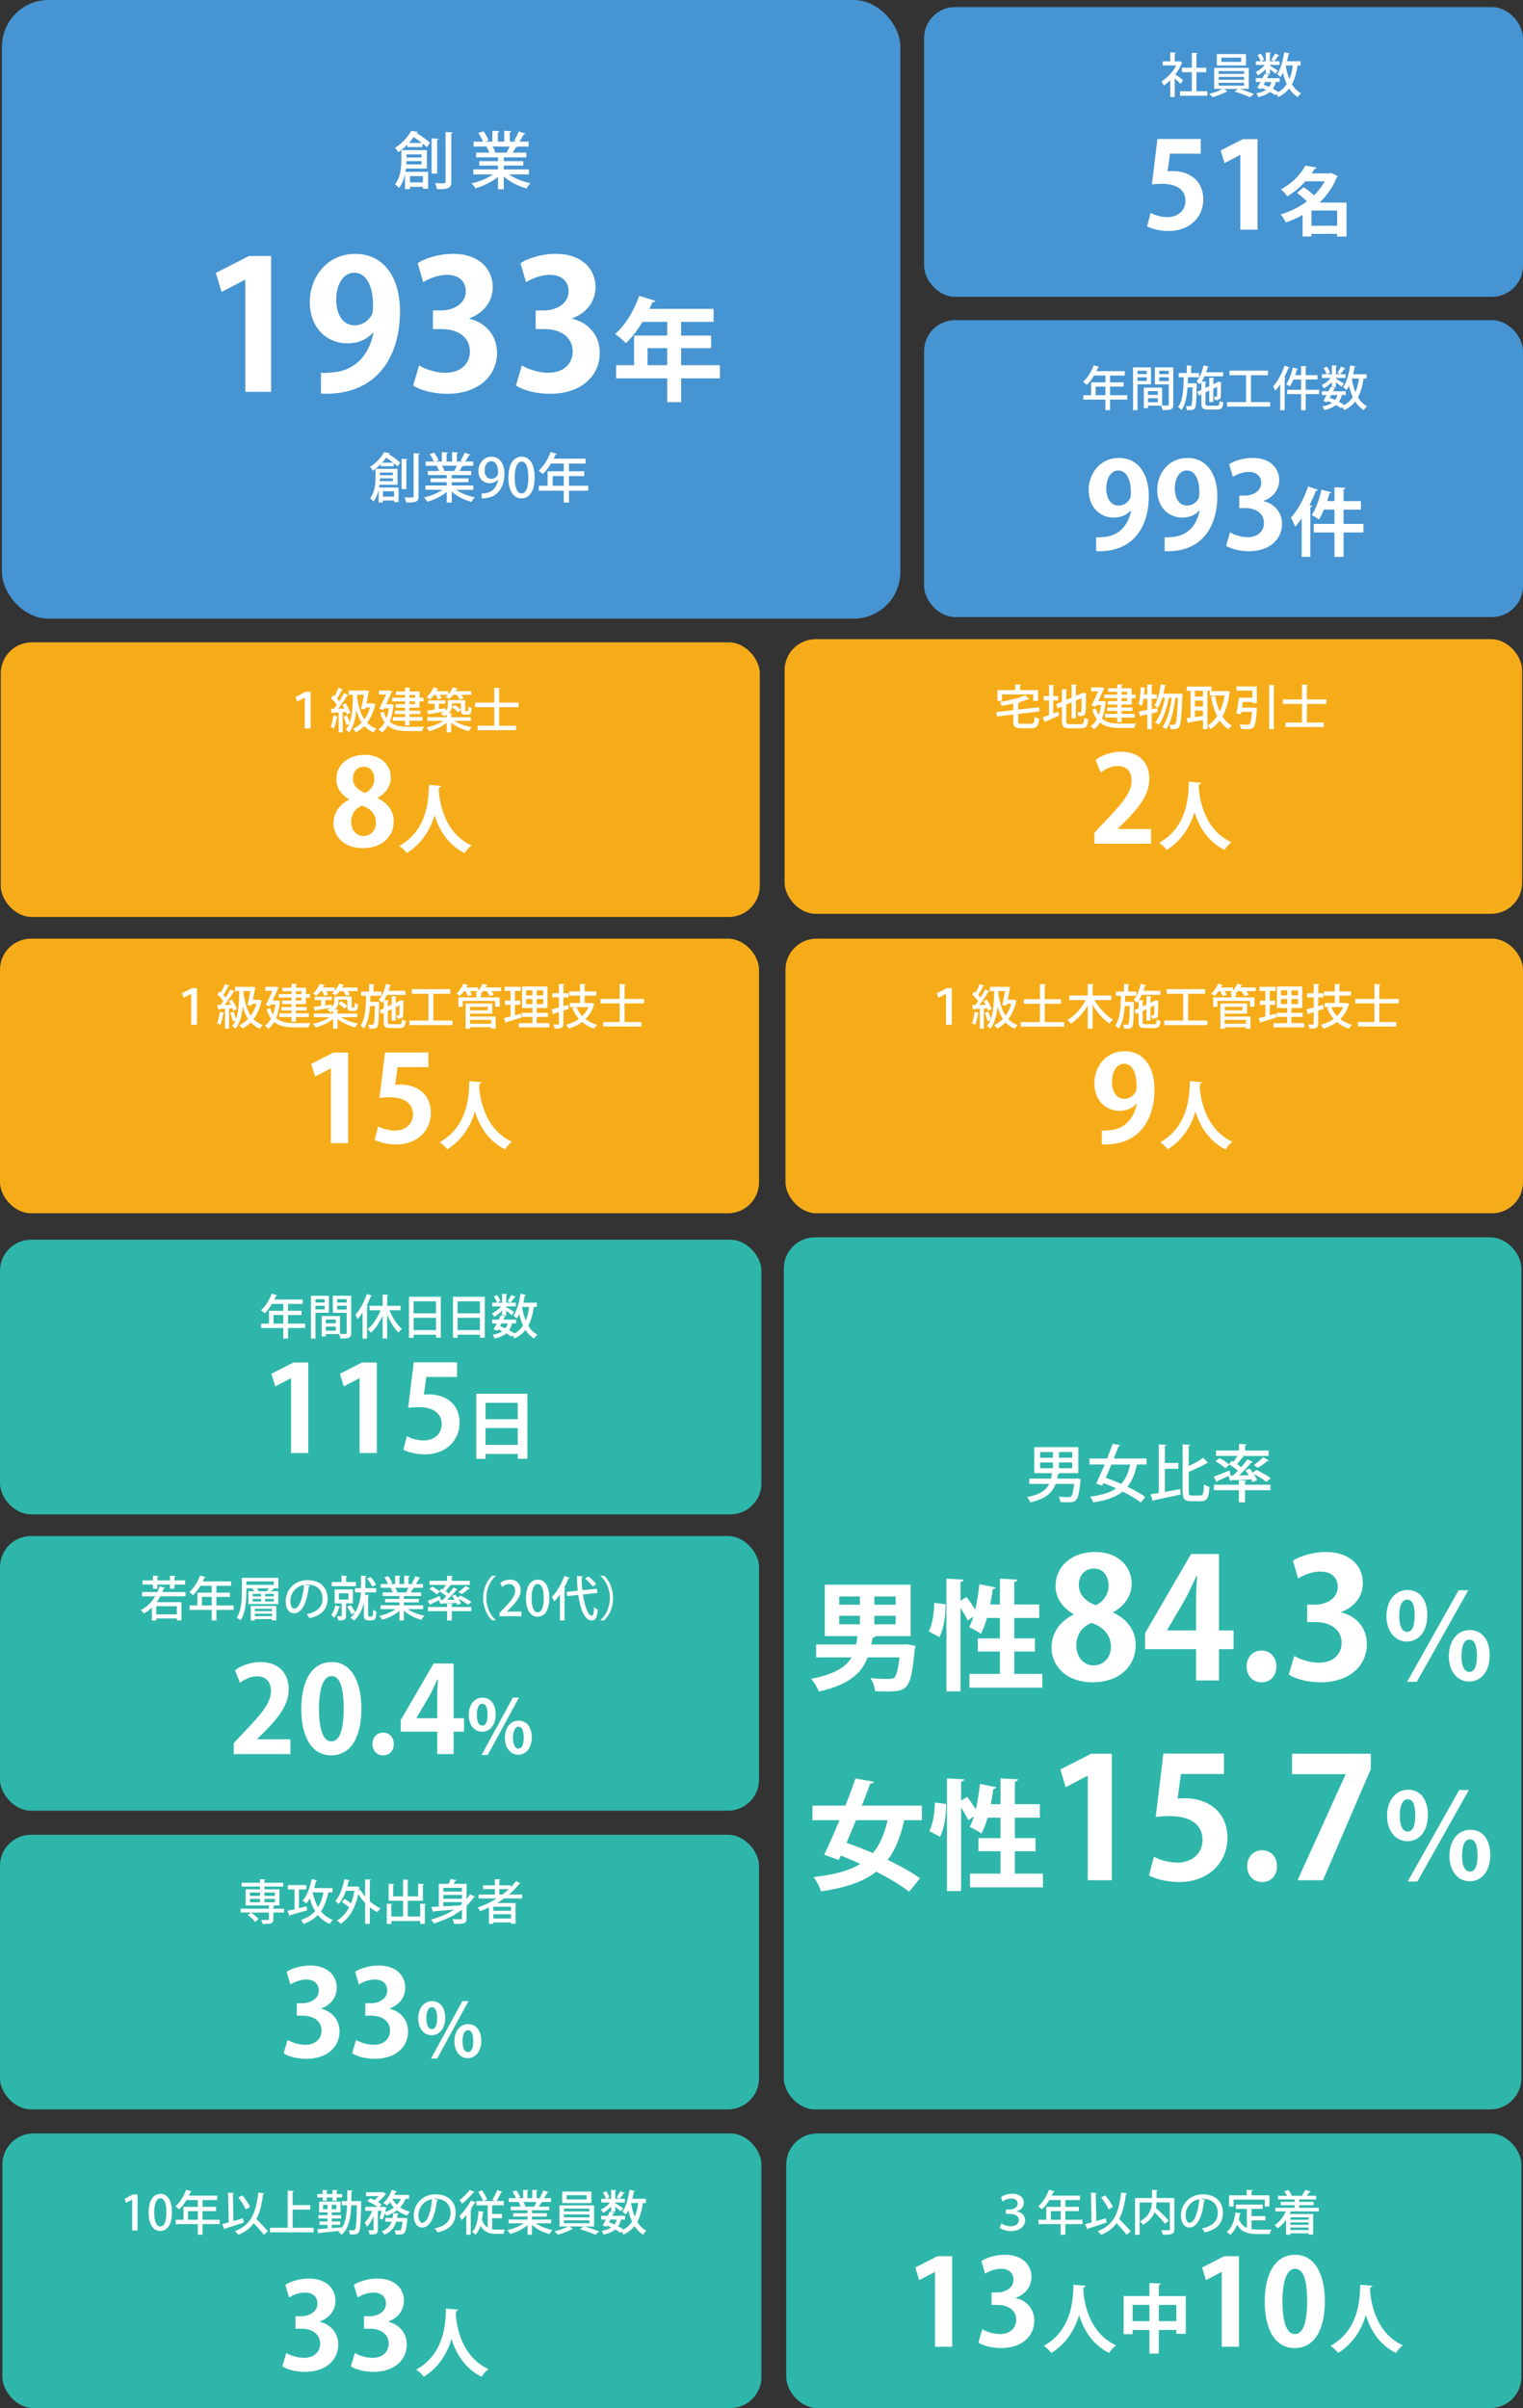 <?xml version="1.0" encoding="UTF-8"?>
<svg id="_レイヤー_2" data-name="レイヤー 2" xmlns="http://www.w3.org/2000/svg" viewBox="0 0 637.3 1007.74">
  <rect x="0" y="0" width="637.3" height="1007.74" fill="#333333" stroke="none"/>
  <defs>
    <style>
      .cls-1 {
        fill: #2eb6aa;
      }

      .cls-1, .cls-2, .cls-3, .cls-4 {
        stroke-width: 0px;
      }

      .cls-2 {
        fill: #4694d1;
      }

      .cls-3 {
        fill: #f6ac19;
      }

      .cls-4 {
        fill: #fff;
      }
    </style>
  </defs>
  <g id="_レイヤー_1-2" data-name="レイヤー 1">
    <g>
      <g>
        <rect class="cls-2" x=".82" width="375.93" height="258.9" rx="19.51" ry="19.51"/>
        <g>
          <path class="cls-4" d="M102.65,163.98v-46.91h-.15l-9.77,5.11-2.41-7.97,13.83-7.07h9.32v56.84h-10.83Z"/>
          <path class="cls-4" d="M156.03,139.24c-2.41,2.71-5.94,4.44-10.68,4.44-8.8,0-15.71-6.69-15.71-17.29s7.37-20.15,18.95-20.15c12.4,0,18.79,10.38,18.79,23.98,0,19.7-10.22,35.56-33.08,34.51v-8.72c1.73.15,2.86,0,5.49-.23,9.4-.98,14.81-7.82,16.46-16.46l-.23-.07ZM140.69,125.41c0,6.69,3.16,10.75,7.67,10.75,3.38,0,5.94-2.11,7.14-4.29.45-.83.6-1.95.6-4.13,0-7.59-2.56-13.61-7.89-13.61-4.51,0-7.52,4.81-7.52,11.28Z"/>
          <path class="cls-4" d="M196.4,133.38c6.31,1.43,11.58,6.54,11.58,14.28,0,9.47-7.59,17.14-20.82,17.14-6.01,0-11.43-1.58-14.28-3.46l2.48-8.42c2.1,1.35,6.69,3.08,11.05,3.08,6.84,0,10.22-4.21,10.22-8.87,0-6.39-5.56-9.4-11.65-9.4h-3.83v-7.82h3.61c4.44,0,10.15-2.48,10.15-7.97,0-3.98-2.63-6.92-7.89-6.92-3.91,0-7.74,1.73-9.92,3.08l-2.33-7.97c2.93-1.95,8.72-3.91,14.81-3.91,10.9,0,16.61,6.39,16.61,13.91,0,5.86-3.53,10.75-9.77,13.08v.15Z"/>
          <path class="cls-4" d="M239.41,133.38c6.31,1.43,11.58,6.54,11.58,14.28,0,9.47-7.59,17.14-20.82,17.14-6.01,0-11.43-1.58-14.28-3.46l2.48-8.42c2.1,1.35,6.69,3.08,11.05,3.08,6.84,0,10.22-4.21,10.22-8.87,0-6.39-5.56-9.4-11.65-9.4h-3.83v-7.82h3.61c4.44,0,10.15-2.48,10.15-7.97,0-3.98-2.63-6.92-7.89-6.92-3.91,0-7.74,1.73-9.92,3.08l-2.33-7.97c2.93-1.95,8.72-3.91,14.81-3.91,10.9,0,16.61,6.39,16.61,13.91,0,5.86-3.53,10.75-9.77,13.08v.15Z"/>
          <path class="cls-4" d="M301.24,152.84v5.5h-16.21v9.96h-5.83v-9.96h-21.38v-5.5h7.52v-12.41h13.86v-5.73h-10.34c-2.07,3.43-4.46,6.58-6.96,8.93-1.03-1.08-3.15-2.96-4.51-3.85,4.14-3.57,7.99-9.87,10.1-15.98l6.81,2.12c-.19.38-.66.61-1.32.56-.38.94-.8,1.83-1.22,2.77h26.84v5.45h-13.58v5.73h12.55v5.26h-12.55v7.14h16.21ZM270.97,152.84h8.22v-7.14h-8.22v7.14Z"/>
        </g>
        <g>
          <path class="cls-4" d="M174.91,55.22c-.05.24-.26.37-.6.37l-.03.05c2.11,1.23,4.41,2.95,5.69,4.12l-1.36,1.85c-.47-.47-1.12-1.02-1.83-1.59v1.51h-6.32v-.99c-1.1,1.12-2.38,2.19-3.84,3.19-.26-.57-.91-1.46-1.38-1.85,3.29-2.06,5.61-4.83,6.87-7.15l2.79.5ZM178.62,70.55h-8.75c-.05.44-.1.89-.18,1.33h9.45v7.1h-2.17v-.81h-5.4v.97h-2.11v-6.08c-.47,2.01-1.23,3.99-2.51,5.61-.31-.44-1.2-1.25-1.67-1.51,2.38-3.03,2.66-7.21,2.66-10.23v-4.1h10.68v7.73ZM170.08,67.44c0,.42-.03.86-.05,1.33h6.34v-1.33h-6.29ZM176.38,64.62h-6.29v1.28h6.29v-1.28ZM176.53,59.82c-1.07-.84-2.27-1.7-3.42-2.43-.57.81-1.2,1.62-1.96,2.43h5.38ZM176.98,73.71h-5.4v2.61h5.4v-2.61ZM183.53,58.09c-.03.21-.18.34-.6.42v14.12h-2.32v-14.72l2.92.18ZM186.45,55.25l3,.13c-.03.24-.18.39-.6.44v20.26c0,2.72-1.12,3.13-6,3.08-.1-.68-.47-1.78-.81-2.51,1.02.05,1.98.05,2.69.05,1.54,0,1.72,0,1.72-.65v-20.81Z"/>
          <path class="cls-4" d="M221.31,73h-8.35c2.38,1.64,5.77,3,9.03,3.63-.55.52-1.28,1.54-1.64,2.22-3.47-.91-7.02-2.72-9.53-5.01v5.35h-2.43v-5.17c-2.53,2.11-6.14,3.86-9.45,4.78-.37-.63-1.07-1.57-1.62-2.09,3.19-.68,6.63-2.06,8.98-3.71h-8.25v-2.09h10.34v-1.62h-7.86v-1.85h7.86v-1.59h-9.16v-1.98h5.46c-.23-.73-.68-1.7-1.12-2.43l.63-.1v-.03l-6.03.03v-2.06h3.94c-.39-1.04-1.2-2.51-1.93-3.6l2.14-.73c.84,1.15,1.78,2.77,2.14,3.81l-1.41.52h2.98v-4.57l2.95.18c-.03.24-.23.42-.63.47v3.92h2.64v-4.57l2.98.18c-.03.26-.23.42-.63.47v3.92h2.77l-.97-.37c.65-1.07,1.49-2.74,1.93-3.92l2.82.91c-.08.18-.29.29-.63.26-.47.91-1.23,2.14-1.91,3.11h3.89v2.06h-5.33l.5.16c-.08.18-.29.26-.63.26-.31.63-.78,1.44-1.25,2.12h5.72v1.98h-9.43v1.59h8.15v1.85h-8.15v1.62h10.5v2.09ZM212.04,63.78c.39-.68.86-1.62,1.23-2.45h-7.15c.5.78.97,1.72,1.15,2.38l-.78.16h5.8l-.23-.08Z"/>
        </g>
        <g>
          <path class="cls-4" d="M163.13,189.66c-.04.2-.23.32-.52.32l-.02.04c1.82,1.06,3.8,2.54,4.91,3.56l-1.17,1.6c-.4-.41-.97-.88-1.58-1.37v1.3h-5.45v-.86c-.95.97-2.05,1.89-3.31,2.75-.23-.49-.79-1.26-1.19-1.6,2.84-1.78,4.84-4.16,5.92-6.17l2.41.43ZM166.33,202.87h-7.54c-.04.38-.09.76-.16,1.15h8.15v6.12h-1.87v-.7h-4.66v.83h-1.82v-5.24c-.4,1.73-1.06,3.44-2.16,4.84-.27-.38-1.04-1.08-1.44-1.31,2.05-2.61,2.3-6.21,2.3-8.82v-3.53h9.21v6.66ZM158.97,200.19c0,.36-.02.74-.05,1.15h5.47v-1.15h-5.42ZM164.39,197.76h-5.42v1.1h5.42v-1.1ZM164.53,193.62c-.92-.72-1.96-1.46-2.95-2.09-.5.7-1.04,1.4-1.69,2.09h4.64ZM164.91,205.59h-4.66v2.25h4.66v-2.25ZM170.56,192.13c-.02.18-.16.29-.52.36v12.18h-2v-12.69l2.52.16ZM173.08,189.68l2.59.11c-.02.2-.16.34-.52.38v17.47c0,2.34-.97,2.7-5.18,2.66-.09-.58-.4-1.53-.7-2.16.88.04,1.71.04,2.32.04,1.33,0,1.49,0,1.49-.56v-17.94Z"/>
          <path class="cls-4" d="M198.08,204.99h-7.2c2.05,1.42,4.97,2.59,7.79,3.13-.47.45-1.1,1.33-1.42,1.91-2.99-.79-6.05-2.34-8.21-4.32v4.61h-2.09v-4.46c-2.18,1.82-5.29,3.33-8.15,4.12-.31-.54-.92-1.35-1.4-1.8,2.75-.58,5.72-1.78,7.74-3.2h-7.11v-1.8h8.91v-1.39h-6.77v-1.6h6.77v-1.37h-7.9v-1.71h4.7c-.2-.63-.58-1.46-.97-2.09l.54-.09v-.02l-5.2.02v-1.78h3.4c-.34-.9-1.04-2.16-1.67-3.11l1.85-.63c.72.99,1.53,2.38,1.85,3.29l-1.22.45h2.57v-3.94l2.54.16c-.02.2-.2.36-.54.4v3.38h2.27v-3.94l2.57.16c-.02.22-.2.36-.54.4v3.38h2.39l-.83-.32c.56-.92,1.28-2.36,1.67-3.38l2.43.79c-.07.16-.25.25-.54.23-.4.79-1.06,1.84-1.64,2.68h3.35v1.78h-4.59l.43.13c-.07.16-.25.23-.54.23-.27.54-.68,1.24-1.08,1.82h4.93v1.71h-8.12v1.37h7.02v1.6h-7.02v1.39h9.05v1.8ZM190.09,197.04c.34-.58.74-1.39,1.06-2.12h-6.17c.43.68.83,1.49.99,2.05l-.67.13h5l-.2-.07Z"/>
          <path class="cls-4" d="M208.38,200.64c-.81.97-2,1.58-3.51,1.58-2.75,0-4.68-2.12-4.68-5.15s2.14-5.96,5.49-5.96,5.4,2.95,5.4,7.11c0,5.42-2.68,9.68-7.7,10.22-.7.11-1.37.13-1.85.11v-2.09c.5.04.97,0,1.67-.09,3.67-.5,4.91-3.6,5.24-5.72h-.07ZM202.8,196.91c0,2,1.04,3.47,2.75,3.47,1.24,0,2.21-.72,2.7-1.6.11-.23.18-.52.18-.99,0-2.79-.97-4.77-2.88-4.77-1.62,0-2.75,1.62-2.75,3.89Z"/>
          <path class="cls-4" d="M212.74,199.88c0-5.54,2.09-8.78,5.6-8.78s5.38,3.47,5.38,8.6c0,5.74-2.07,8.87-5.56,8.87s-5.42-3.49-5.42-8.69ZM221.09,199.79c0-4.03-.85-6.62-2.84-6.62-1.71,0-2.88,2.39-2.88,6.62s1.04,6.68,2.84,6.68c2.21,0,2.88-3.17,2.88-6.68Z"/>
          <path class="cls-4" d="M246.18,203.28v2.07h-8.08v4.97h-2.21v-4.97h-10.42v-2.07h3.67v-6.05h6.75v-3.22h-5.33c-1.04,1.71-2.23,3.26-3.47,4.41-.41-.4-1.19-1.08-1.73-1.44,2.05-1.76,3.96-4.79,5.04-7.83l2.61.81c-.07.18-.27.29-.56.25-.23.59-.5,1.17-.77,1.73h13.32v2.07h-6.91v3.22h6.39v2h-6.39v4.05h8.08ZM231.28,203.28h4.61v-4.05h-4.61v4.05Z"/>
        </g>
      </g>
      <g>
        <rect class="cls-2" x="386.68" y="2.96" width="250.62" height="121.27" rx="13.01" ry="13.01"/>
        <g>
          <path class="cls-4" d="M502.47,58.18v6.12h-12.88l-1,7.42c.7-.1,1.3-.15,2.1-.15,6.62,0,12.83,3.71,12.83,11.88,0,7.27-5.56,13.23-14.49,13.23-3.76,0-7.17-.95-9.02-1.96l1.45-5.61c1.5.8,4.26,1.75,7.17,1.75,3.86,0,7.42-2.46,7.42-6.82s-3.36-7.12-9.77-7.12c-1.7,0-3.01.1-4.26.25l2.31-19h18.15Z"/>
          <path class="cls-4" d="M519.01,96.13v-31.28h-.1l-6.52,3.41-1.6-5.31,9.22-4.71h6.22v37.89h-7.22Z"/>
          <path class="cls-4" d="M563.45,84.76v14.25h-3.92v-1.13h-10.75v1.1h-3.7v-9.02c-2.22,1.25-4.6,2.32-7.05,3.13-.44-1-1.41-2.6-2.19-3.35,3.95-1.16,7.74-3.01,11-5.45-1.13-1.19-2.73-2.54-4.1-3.57l2.79-2.38c1.38.94,3.1,2.25,4.32,3.41,1.82-1.79,3.35-3.76,4.51-5.89h-8.08c-2,2.26-4.51,4.42-7.61,6.33-.56-.94-1.79-2.32-2.66-2.94,5.04-2.73,8.43-6.52,10.21-9.96l4.76.85c-.09.34-.38.53-.88.53-.38.63-.78,1.25-1.22,1.88h7.64l.6-.16,2.76,1.41c-.13.22-.31.34-.53.44-1.57,4.07-4.07,7.58-7.17,10.53h11.28ZM548.78,94.47h10.75v-6.36h-10.75v6.36Z"/>
        </g>
        <g>
          <path class="cls-4" d="M494.77,26.3c-.04.12-.16.2-.28.26-.64,1.6-1.58,3.18-2.66,4.6.98.66,2.76,1.98,3.26,2.36l-1.12,1.56c-.52-.54-1.52-1.46-2.4-2.22v7.78h-1.88v-7.04c-.88.86-1.82,1.62-2.74,2.22-.18-.5-.66-1.4-.96-1.76,2.4-1.4,4.82-3.94,6.2-6.66h-5.64v-1.74h3.14v-3.76l2.34.14c-.02.16-.14.28-.46.34v3.28h1.66l.3-.08,1.24.72ZM500.65,38.19h4.56v1.88h-11.44v-1.88h4.94v-7.98h-4.12v-1.86h4.12v-6.28l2.42.16c-.02.16-.16.28-.48.32v5.8h4.1v1.86h-4.1v7.98Z"/>
          <path class="cls-4" d="M522.55,37.21h-3.88c2.04.6,4.5,1.48,6.02,2.12l-1.66,1.34c-1.54-.7-4.3-1.74-6.44-2.36l1.5-1.1h-5.9l1.5.98c-.08.06-.2.1-.4.12-1.3.84-3.86,1.82-5.88,2.34-.34-.4-.98-1.02-1.42-1.38,1.92-.44,4.24-1.28,5.58-2.06h-3.5v-8.82h14.48v8.82ZM521.39,22.62v4.78h-12.2v-4.78h12.2ZM509.95,29.75v1.16h10.64v-1.16h-10.64ZM509.95,32.19v1.18h10.64v-1.18h-10.64ZM509.95,34.65v1.2h10.64v-1.2h-10.64ZM519.39,25.88v-1.76h-8.3v1.76h8.3Z"/>
          <path class="cls-4" d="M529.67,30.97v-2.06c-.98,1.06-2.18,2.02-3.3,2.62-.22-.42-.64-1.04-1-1.38,1.36-.58,2.86-1.74,3.82-2.96h-3.66v-1.56h1.98c-.22-.72-.74-1.78-1.28-2.58l1.36-.62c.58.78,1.18,1.88,1.38,2.58l-1.28.62h1.98v-3.72l2.2.14c-.02.16-.14.28-.46.32v3.26h4.02v1.56h-4.02v.32c.78.42,2.82,1.68,3.34,2.04l-1.04,1.32c-.46-.44-1.46-1.24-2.3-1.88v1.98h-1.74ZM544.23,27.4h-1.28c-.44,3.1-1.16,5.72-2.34,7.86.98,1.62,2.22,2.92,3.8,3.74-.44.38-1.04,1.12-1.34,1.64-1.48-.88-2.66-2.1-3.62-3.6-1.18,1.5-2.68,2.7-4.6,3.6-.16-.34-.5-.92-.8-1.32l-.48.54c-.58-.44-1.32-.92-2.14-1.4-1.16,1-2.76,1.68-4.94,2.18-.12-.54-.48-1.2-.8-1.58,1.74-.3,3.06-.76,4.06-1.46-.56-.26-1.14-.52-1.74-.76l-.28.5-1.66-.54c.42-.68.9-1.56,1.4-2.5h-1.98v-1.58h2.78c.32-.62.6-1.22.86-1.78l2.1.46c-.06.16-.2.24-.5.22-.16.34-.34.72-.54,1.1h5.32v1.58h-1.64c-.3,1.1-.7,2.04-1.24,2.84.86.44,1.62.9,2.2,1.32l-.12.14c1.58-.86,2.78-1.98,3.72-3.4-.64-1.42-1.16-3-1.58-4.74-.32.66-.68,1.26-1.06,1.78-.3-.34-.98-.96-1.38-1.24,1.46-1.98,2.44-5.56,2.96-9.12l2.3.48c-.06.16-.2.26-.48.26-.18,1-.38,2.02-.64,3h5.68v1.78ZM528.79,35.45c.76.26,1.52.58,2.26.92.42-.58.74-1.26.96-2.06h-2.62l-.6,1.14ZM531.97,25.02c.52-.72,1.18-1.82,1.54-2.62l1.86.78c-.06.12-.24.18-.46.16-.42.66-1.12,1.64-1.68,2.28l-1.26-.6ZM538.05,27.4l-.02.1c.34,2.02.84,3.92,1.52,5.62.7-1.64,1.16-3.54,1.46-5.72h-2.96Z"/>
        </g>
      </g>
      <g>
        <rect class="cls-2" x="386.68" y="133.96" width="250.62" height="124.27" rx="13.01" ry="13.01"/>
        <g>
          <path class="cls-4" d="M473.16,213.64c-1.6,1.8-3.96,2.96-7.12,2.96-5.86,0-10.48-4.46-10.48-11.53s4.91-13.43,12.63-13.43c8.27,0,12.53,6.92,12.53,15.99,0,13.13-6.82,23.71-22.05,23.01v-5.81c1.15.1,1.9,0,3.66-.15,6.27-.65,9.87-5.21,10.98-10.98l-.15-.05ZM462.93,204.41c0,4.46,2.11,7.17,5.11,7.17,2.26,0,3.96-1.4,4.76-2.86.3-.55.4-1.3.4-2.76,0-5.06-1.7-9.07-5.26-9.07-3.01,0-5.01,3.21-5.01,7.52Z"/>
          <path class="cls-4" d="M501.83,213.64c-1.6,1.8-3.96,2.96-7.12,2.96-5.86,0-10.48-4.46-10.48-11.53s4.91-13.43,12.63-13.43c8.27,0,12.53,6.92,12.53,15.99,0,13.13-6.82,23.71-22.05,23.01v-5.81c1.15.1,1.9,0,3.66-.15,6.27-.65,9.87-5.21,10.98-10.98l-.15-.05ZM491.6,204.41c0,4.46,2.11,7.17,5.11,7.17,2.26,0,3.96-1.4,4.76-2.86.3-.55.4-1.3.4-2.76,0-5.06-1.7-9.07-5.26-9.07-3.01,0-5.01,3.21-5.01,7.52Z"/>
          <path class="cls-4" d="M528.74,209.73c4.21.95,7.72,4.36,7.72,9.52,0,6.32-5.06,11.43-13.88,11.43-4.01,0-7.62-1.05-9.52-2.31l1.65-5.61c1.4.9,4.46,2.05,7.37,2.05,4.56,0,6.82-2.81,6.82-5.92,0-4.26-3.71-6.27-7.77-6.27h-2.56v-5.21h2.41c2.96,0,6.77-1.65,6.77-5.31,0-2.66-1.75-4.61-5.26-4.61-2.61,0-5.16,1.15-6.62,2.06l-1.55-5.31c1.96-1.3,5.81-2.61,9.88-2.61,7.27,0,11.08,4.26,11.08,9.27,0,3.91-2.36,7.17-6.52,8.72v.1Z"/>
          <path class="cls-4" d="M551.54,205c-.12.25-.41.41-.88.38-.78,2-1.69,4.04-2.69,5.98l1.16.31c-.06.28-.28.5-.81.53v20.83h-3.63v-16.1c-.88,1.28-1.79,2.47-2.73,3.51-.34-.94-1.25-2.88-1.79-3.79,2.76-2.91,5.54-8.08,7.21-13.09l4.17,1.44ZM570.55,219.23v3.6h-8.33v10.21h-3.82v-10.21h-8.68v-3.6h8.68v-5.98h-4.39c-.66,1.57-1.38,2.98-2.13,4.13-.72-.56-2.1-1.38-2.98-1.82,1.69-2.47,3.23-6.74,4.07-10.65l4.17,1.1c-.09.31-.47.41-.81.38-.28,1.06-.6,2.19-.97,3.29h3.04v-5.79l4.67.25c-.03.31-.28.53-.85.6v4.95h7.27v3.57h-7.27v5.98h8.33Z"/>
        </g>
        <g>
          <path class="cls-4" d="M471.7,165.39v1.84h-7.18v4.42h-1.96v-4.42h-9.26v-1.84h3.26v-5.38h6v-2.86h-4.74c-.92,1.52-1.98,2.9-3.08,3.92-.36-.36-1.06-.96-1.54-1.28,1.82-1.56,3.52-4.26,4.48-6.96l2.32.72c-.06.16-.24.26-.5.22-.2.52-.44,1.04-.68,1.54h11.84v1.84h-6.14v2.86h5.68v1.78h-5.68v3.6h7.18ZM458.46,165.39h4.1v-3.6h-4.1v3.6Z"/>
          <path class="cls-4" d="M481.64,160.83h-5.64v10.82h-1.88v-17.92h7.52v7.1ZM479.84,155.14h-3.84v1.42h3.84v-1.42ZM476,159.42h3.84v-1.52h-3.84v1.52ZM490.96,153.72v15.54c0,2.22-.96,2.36-4.5,2.36-.08-.52-.34-1.34-.6-1.86h-5.5v1.02h-1.74v-8.56h7.66v7.48c.52.02,1,.02,1.42.02,1.34,0,1.36,0,1.36-.48v-8.38h-5.8v-7.14h7.7ZM484.5,163.67h-4.14v1.58h4.14v-1.58ZM480.36,168.33h4.14v-1.68h-4.14v1.68ZM489.06,155.14h-3.98v1.42h3.98v-1.42ZM485.08,159.46h3.98v-1.56h-3.98v1.56Z"/>
          <path class="cls-4" d="M499.86,160.41l.92.02c0,.16,0,.38-.02.6-.12,6.78-.22,9.1-.74,9.8-.48.7-.9.86-3.36.8-.04-.52-.22-1.24-.48-1.7.76.06,1.44.06,1.8.06.22,0,.38-.06.52-.28.3-.42.42-2.32.52-7.58h-2.08c-.26,3.66-.88,7.16-2.58,9.5-.3-.44-.9-1-1.38-1.28,2.06-2.8,2.26-7.6,2.34-12.48h-2.1v-1.76h3.38v-3.18l2.26.14c-.02.18-.14.28-.44.32v2.72h3.36v1.76h-4.68c-.02.84-.04,1.7-.08,2.54h2.84ZM504.42,168.81c0,.8.16.96,1.24.96h3.6c.82,0,.98-.32,1.08-2.02.38.28,1.08.54,1.58.66-.24,2.3-.76,2.96-2.54,2.96h-3.88c-2.2,0-2.78-.54-2.78-2.54v-3.82l-1.06.5-.68-1.54,1.74-.82v-3.24c-.22.34-.48.64-.72.92-.3-.34-.92-.96-1.32-1.26,1.34-1.46,2.4-4.06,2.94-6.68l2.22.56c-.06.14-.22.24-.48.24-.18.7-.38,1.4-.62,2.08h7.08v1.72h-7.76c-.36.78-.74,1.54-1.18,2.18l1.96.12c-.02.18-.12.28-.42.32v2.24l1.6-.74v-3.56l2.1.12c-.02.16-.12.28-.42.32v2.34l1.5-.72c.28-.22.32-.24.62-.46.38.12.76.24,1.36.46-.04.1-.12.2-.24.24-.02,2.84-.04,5.12-.1,5.7-.06.8-.42,1.46-2.48,1.38-.06-.42-.18-1.04-.38-1.42.32.02.74.02.9.02.2,0,.32-.04.36-.32.04-.26.08-1.66.08-3.8l-1.62.76v5.58h-1.68v-4.78l-1.6.74v4.6Z"/>
          <path class="cls-4" d="M523.46,168.25h8.04v1.9h-18.02v-1.9h7.94v-11.22h-6.96v-1.92h16.12v1.92h-7.12v11.22Z"/>
          <path class="cls-4" d="M535.72,160.83c-.66,1-1.36,1.92-2.06,2.72-.18-.46-.66-1.42-.92-1.88,1.82-1.96,3.66-5.32,4.78-8.66l2.16.74c-.08.16-.24.22-.52.22-.5,1.34-1.1,2.68-1.76,3.96l.62.18c-.02.16-.16.26-.44.3v13.26h-1.86v-10.84ZM552.02,163.11v1.82h-5.64v6.74h-1.94v-6.74h-5.86v-1.82h5.86v-4.3h-3.18c-.48,1.1-1,2.12-1.54,2.92-.36-.3-1.06-.7-1.52-.92,1.16-1.62,2.2-4.4,2.82-7l2.14.6c-.04.14-.2.22-.46.22-.2.78-.46,1.58-.74,2.36h2.48v-3.82l2.4.14c-.02.16-.14.28-.46.32v3.36h4.92v1.82h-4.92v4.3h5.64Z"/>
          <path class="cls-4" d="M557.3,161.97v-2.06c-.98,1.06-2.18,2.02-3.3,2.62-.22-.42-.64-1.04-1-1.38,1.36-.58,2.86-1.74,3.82-2.96h-3.66v-1.56h1.98c-.22-.72-.74-1.78-1.28-2.58l1.36-.62c.58.78,1.18,1.88,1.38,2.58l-1.28.62h1.98v-3.72l2.2.14c-.02.16-.14.28-.46.32v3.26h4.02v1.56h-4.02v.32c.78.42,2.82,1.68,3.34,2.04l-1.04,1.32c-.46-.44-1.46-1.24-2.3-1.88v1.98h-1.74ZM571.86,158.4h-1.28c-.44,3.1-1.16,5.72-2.34,7.86.98,1.62,2.22,2.92,3.8,3.74-.44.38-1.04,1.12-1.34,1.64-1.48-.88-2.66-2.1-3.62-3.6-1.18,1.5-2.68,2.7-4.6,3.6-.16-.34-.5-.92-.8-1.32l-.48.54c-.58-.44-1.32-.92-2.14-1.4-1.16,1-2.76,1.68-4.94,2.18-.12-.54-.48-1.2-.8-1.58,1.74-.3,3.06-.76,4.06-1.46-.56-.26-1.14-.52-1.74-.76l-.28.5-1.66-.54c.42-.68.9-1.56,1.4-2.5h-1.98v-1.58h2.78c.32-.62.6-1.22.86-1.78l2.1.46c-.06.16-.2.24-.5.22-.16.34-.34.72-.54,1.1h5.32v1.58h-1.64c-.3,1.1-.7,2.04-1.24,2.84.86.44,1.62.9,2.2,1.32l-.12.14c1.58-.86,2.78-1.98,3.72-3.4-.64-1.42-1.16-3-1.58-4.74-.32.66-.68,1.26-1.06,1.78-.3-.34-.98-.96-1.38-1.24,1.46-1.98,2.44-5.56,2.96-9.12l2.3.48c-.06.16-.2.26-.48.26-.18,1-.38,2.02-.64,3h5.68v1.78ZM556.42,166.45c.76.26,1.52.58,2.26.92.42-.58.74-1.26.96-2.06h-2.62l-.6,1.14ZM559.6,156.02c.52-.72,1.18-1.82,1.54-2.62l1.86.78c-.06.12-.24.18-.46.16-.42.66-1.12,1.64-1.68,2.28l-1.26-.6ZM565.68,158.4l-.02.1c.34,2.02.84,3.92,1.52,5.62.7-1.64,1.16-3.54,1.46-5.72h-2.96Z"/>
        </g>
      </g>
      <g>
        <rect class="cls-3" x=".32" y="268.8" width="317.62" height="114.94" rx="13.01" ry="13.01"/>
        <g>
          <path class="cls-4" d="M146.1,334.49c-3.51-1.96-5.36-5.11-5.36-8.32,0-6.27,5.16-10.28,11.73-10.28,7.52,0,11.08,4.76,11.08,9.52,0,3.06-1.7,6.42-5.56,8.52v.1c3.71,1.7,6.77,4.96,6.77,9.67,0,6.77-5.31,11.23-12.83,11.23-8.07,0-12.38-4.96-12.38-10.38,0-4.66,2.76-8.02,6.57-9.92v-.15ZM157.33,344.31c0-3.71-2.51-6.07-5.81-7.17-2.86,1.05-4.56,3.71-4.56,6.72,0,3.21,1.96,6.01,5.16,6.01s5.21-2.61,5.21-5.56ZM147.7,325.82c0,2.91,2.11,4.91,5.06,6.01,2.11-.85,3.86-3.21,3.86-5.76s-1.25-5.21-4.41-5.21-4.51,2.56-4.51,4.96Z"/>
          <path class="cls-4" d="M184.59,328.89c0,.31-.34.53-.85.6-.03.44-.09,1-.12,1.63.44,5.08,2.47,17.51,13.69,22.68-1.19.88-2.29,2.16-2.88,3.19-7.17-3.51-10.78-9.99-12.59-15.82-1.66,5.54-4.95,11.68-11.62,15.82-.66-.97-1.88-2.1-3.16-2.98,12.66-7.02,12.22-21.4,12.44-25.56l5.11.44Z"/>
        </g>
        <g>
          <path class="cls-4" d="M127.54,291.93h-.06l-3.14,1.62-.66-1.9,4.22-2.14h2.06v15.32h-2.42v-12.9Z"/>
          <path class="cls-4" d="M141.4,299.87c-.06.14-.2.22-.44.22-.22,1.66-.66,3.6-1.26,4.8-.34-.24-.96-.52-1.34-.68.54-1.12.9-3.02,1.12-4.8l1.92.46ZM145.12,298.99c-.08-.3-.18-.66-.32-1.02l-1.42.08v8.42h-1.68v-8.32c-.96.06-1.82.1-2.5.12-.04.18-.18.24-.34.28l-.4-1.98h1.34c.38-.48.78-1.02,1.18-1.6-.58-.9-1.58-2-2.48-2.82l.94-1.26c.18.14.34.3.52.46.64-1.12,1.3-2.54,1.68-3.6l1.92.8c-.08.12-.26.18-.5.18-.48,1.06-1.32,2.56-2.04,3.66.36.38.68.76.94,1.12.76-1.2,1.46-2.44,1.98-3.48l1.84.86c-.08.12-.24.18-.5.18-.94,1.62-2.44,3.78-3.78,5.48l2.66-.04c-.28-.56-.58-1.12-.88-1.6l1.38-.58c.8,1.24,1.66,2.9,1.94,3.98l-1.48.68ZM155.96,294.31l1.16.52c-.02.1-.14.2-.22.28-.66,2.94-1.8,5.38-3.28,7.34,1.04,1.1,2.3,1.96,3.86,2.5-.4.36-.92,1.06-1.18,1.56-1.56-.62-2.82-1.54-3.86-2.68-1.06,1.08-2.22,1.96-3.48,2.62-.26-.42-.9-1.12-1.28-1.4,1.34-.66,2.58-1.54,3.66-2.66-.98-1.46-1.68-3.2-2.22-5.16h-.02c-.42,3.9-1.28,7.14-3.02,9.24-.3-.3-.98-.86-1.4-1.12.56-.66,1.02-1.46,1.4-2.38l-1.16.42c-.18-.96-.66-2.44-1.1-3.56l1.44-.46c.4.96.8,2.14,1.04,3.04,1.06-2.98,1.32-7.08,1.38-11.68h-1.78v-1.76h7.12l.4-.04.98.22-.1.4c-.22,1.2-.58,3.02-.96,4.82h2.3l.32-.06ZM151.08,296.63c.42-1.8.88-4.14,1.22-5.9h-2.86c0,.36,0,.72-.02,1.08.54,3.62,1.46,6.82,3.06,9.22,1.02-1.38,1.82-3.04,2.36-4.96h-1.88l-.18.78-1.7-.22Z"/>
          <path class="cls-4" d="M163.7,294.65l1.08.32c-.02.12-.08.24-.14.32-.28,2.68-.8,4.94-1.56,6.76,1.94,1.7,4.62,2.08,7.82,2.1,1,0,5.26,0,6.5-.04-.3.44-.62,1.3-.74,1.84h-5.8c-3.56,0-6.42-.44-8.58-2.26-.68,1.2-1.5,2.14-2.46,2.84-.3-.38-1.02-1.04-1.44-1.3,1.04-.7,1.92-1.68,2.6-2.94-.76-1.02-1.4-2.32-1.92-3.96l1.5-.54c.32,1.08.74,1.98,1.22,2.72.42-1.18.74-2.56.96-4.14h-1.96l-.34.7-1.72-.46c.94-1.84,2.06-4.2,2.84-5.98h-3v-1.66h4.08l.34-.06,1.14.42c-.06.1-.12.24-.2.32-.56,1.26-1.44,3.18-2.32,5.06h1.78l.32-.06ZM169.5,291.99v-1.18h-3.82v-1.46h3.82v-1.64l2.3.12c-.02.18-.16.28-.46.34v1.18h4.2v2.64h1.66v1.5h-1.66v2.68h-4.2v1.24h4.54v1.42h-4.54v1.24h5.44v1.54h-5.44v1.94h-1.84v-1.94h-5.1v-1.54h5.1v-1.24h-4.22v-1.42h4.22v-1.24h-3.92v-1.46h3.92v-1.22h-5.38v-1.5h5.38ZM173.68,290.81h-2.34v1.18h2.34v-1.18ZM173.68,294.71v-1.22h-2.34v1.22h2.34Z"/>
          <path class="cls-4" d="M196.98,301.67h-6.82c1.82,1.22,4.62,2.2,7.2,2.64-.4.38-.94,1.14-1.2,1.62-2.6-.62-5.44-1.9-7.38-3.52v4.06h-1.84v-4.06c-1.94,1.62-4.74,2.92-7.34,3.58-.26-.48-.8-1.18-1.18-1.56,2.52-.48,5.26-1.5,7.06-2.76h-6.66v-1.52h8.12v-1.04c-.36.22-.76.42-1.24.6-.24-.34-.9-1.02-1.26-1.26.6-.22,1.1-.44,1.48-.7v-.02c-2.36.42-4.76.84-6.32,1.08-.02.16-.14.24-.28.28l-.62-1.74c.88-.1,1.98-.22,3.2-.38v-2.48h-2.74v-1.36h7.18v1.36h-2.7v2.26l2.74-.36.04.98c.82-.72,1-1.54,1-2.34v-2.02h7.24v3.86c0,.66,0,.74.34.74.6,0,.66,0,.78-.06.18-.14.22-.38.26-1.92.3.26.86.54,1.28.66-.1,1.88-.14,2.82-1.84,2.82h-.96c-1.66,0-1.66-1.14-1.66-2.24v-2.56h-3.72v.76c0,1.18-.3,2.42-1.4,3.42l1.5.1c-.02.18-.14.28-.46.32v1.24h8.2v1.52ZM183.22,292.71c-.16-.52-.52-1.28-.9-1.94h-.7c-.52.74-1.1,1.42-1.68,1.94-.34-.3-1-.74-1.42-.98,1.14-.94,2.24-2.56,2.9-4.1l2.04.66c-.08.16-.28.2-.46.18-.12.26-.26.52-.4.78h5v1.32c.78-.84,1.44-1.9,1.86-2.94l2.1.6c-.06.16-.22.22-.46.22-.12.26-.26.54-.4.8h6.46v1.52h-4.12c.38.5.74,1.04.92,1.46l-1.6.5c-.24-.54-.72-1.32-1.24-1.96h-1.46c-.52.68-1.1,1.28-1.7,1.76-.38-.28-1.06-.66-1.54-.88.34-.24.68-.54,1-.88h-3.38c.32.54.58,1.08.72,1.48l-1.54.46ZM191.66,298.11c-.54-.64-1.62-1.54-2.54-2.14l1.08-.98c.94.56,2.06,1.42,2.62,2.02l-1.16,1.1Z"/>
          <path class="cls-4" d="M217.02,295.91h-8.16v7.78h7.08v1.88h-16.02v-1.88h6.92v-7.78h-8.04v-1.88h8.04v-6.24l2.5.16c-.02.18-.14.28-.48.34v5.74h8.16v1.88Z"/>
        </g>
      </g>
      <g>
        <rect class="cls-3" y="392.8" width="317.62" height="114.94" rx="13.01" ry="13.01"/>
        <g>
          <path class="cls-4" d="M80.01,415.93h-.06l-3.14,1.62-.66-1.9,4.22-2.14h2.06v15.32h-2.42v-12.9Z"/>
          <path class="cls-4" d="M93.87,423.87c-.06.14-.2.22-.44.22-.22,1.66-.66,3.6-1.26,4.8-.34-.24-.96-.52-1.34-.68.54-1.12.9-3.02,1.12-4.8l1.92.46ZM97.59,422.99c-.08-.3-.18-.66-.32-1.02l-1.42.08v8.42h-1.68v-8.32c-.96.06-1.82.1-2.5.12-.04.18-.18.24-.34.28l-.4-1.98h1.34c.38-.48.78-1.02,1.18-1.6-.58-.9-1.58-2-2.48-2.82l.94-1.26c.18.14.34.3.52.46.64-1.12,1.3-2.54,1.68-3.6l1.92.8c-.08.12-.26.18-.5.18-.48,1.06-1.32,2.56-2.04,3.66.36.38.68.76.94,1.12.76-1.2,1.46-2.44,1.98-3.48l1.84.86c-.08.12-.24.18-.5.18-.94,1.62-2.44,3.78-3.78,5.48l2.66-.04c-.28-.56-.58-1.12-.88-1.6l1.38-.58c.8,1.24,1.66,2.9,1.94,3.98l-1.48.68ZM108.44,418.31l1.16.52c-.02.1-.14.2-.22.28-.66,2.94-1.8,5.38-3.28,7.34,1.04,1.1,2.3,1.96,3.86,2.5-.4.36-.92,1.06-1.18,1.56-1.56-.62-2.82-1.54-3.86-2.68-1.06,1.08-2.22,1.96-3.48,2.62-.26-.42-.9-1.12-1.28-1.4,1.34-.66,2.58-1.54,3.66-2.66-.98-1.46-1.68-3.2-2.22-5.16h-.02c-.42,3.9-1.28,7.14-3.02,9.24-.3-.3-.98-.86-1.4-1.12.56-.66,1.02-1.46,1.4-2.38l-1.16.42c-.18-.96-.66-2.44-1.1-3.56l1.44-.46c.4.96.8,2.14,1.04,3.04,1.06-2.98,1.32-7.08,1.38-11.68h-1.78v-1.76h7.12l.4-.04.98.22-.1.4c-.22,1.2-.58,3.02-.96,4.82h2.3l.32-.06ZM103.56,420.63c.42-1.8.88-4.14,1.22-5.9h-2.86c0,.36,0,.72-.02,1.08.54,3.62,1.46,6.82,3.06,9.22,1.02-1.38,1.82-3.04,2.36-4.96h-1.88l-.18.78-1.7-.22Z"/>
          <path class="cls-4" d="M116.17,418.65l1.08.32c-.02.12-.08.24-.14.32-.28,2.68-.8,4.94-1.56,6.76,1.94,1.7,4.62,2.08,7.82,2.1,1,0,5.26,0,6.5-.04-.3.44-.62,1.3-.74,1.84h-5.8c-3.56,0-6.42-.44-8.58-2.26-.68,1.2-1.5,2.14-2.46,2.84-.3-.38-1.02-1.04-1.44-1.3,1.04-.7,1.92-1.68,2.6-2.94-.76-1.02-1.4-2.32-1.92-3.96l1.5-.54c.32,1.08.74,1.98,1.22,2.72.42-1.18.74-2.56.96-4.14h-1.96l-.34.7-1.72-.46c.94-1.84,2.06-4.2,2.84-5.98h-3v-1.66h4.08l.34-.06,1.14.42c-.06.1-.12.24-.2.32-.56,1.26-1.44,3.18-2.32,5.06h1.78l.32-.06ZM121.98,415.99v-1.18h-3.82v-1.46h3.82v-1.64l2.3.12c-.02.18-.16.28-.46.34v1.18h4.2v2.64h1.66v1.5h-1.66v2.68h-4.2v1.24h4.54v1.42h-4.54v1.24h5.44v1.54h-5.44v1.94h-1.84v-1.94h-5.1v-1.54h5.1v-1.24h-4.22v-1.42h4.22v-1.24h-3.92v-1.46h3.92v-1.22h-5.38v-1.5h5.38ZM126.16,414.81h-2.34v1.18h2.34v-1.18ZM126.16,418.71v-1.22h-2.34v1.22h2.34Z"/>
          <path class="cls-4" d="M149.46,425.67h-6.82c1.82,1.22,4.62,2.2,7.2,2.64-.4.38-.94,1.14-1.2,1.62-2.6-.62-5.44-1.9-7.38-3.52v4.06h-1.84v-4.06c-1.94,1.62-4.74,2.92-7.34,3.58-.26-.48-.8-1.18-1.18-1.56,2.52-.48,5.26-1.5,7.06-2.76h-6.66v-1.52h8.12v-1.04c-.36.22-.76.42-1.24.6-.24-.34-.9-1.02-1.26-1.26.6-.22,1.1-.44,1.48-.7v-.02c-2.36.42-4.76.84-6.32,1.08-.02.16-.14.24-.28.28l-.62-1.74c.88-.1,1.98-.22,3.2-.38v-2.48h-2.74v-1.36h7.18v1.36h-2.7v2.26l2.74-.36.04.98c.82-.72,1-1.54,1-2.34v-2.02h7.24v3.86c0,.66,0,.74.34.74.6,0,.66,0,.78-.06.18-.14.22-.38.26-1.92.3.26.86.54,1.28.66-.1,1.88-.14,2.82-1.84,2.82h-.96c-1.66,0-1.66-1.14-1.66-2.24v-2.56h-3.72v.76c0,1.18-.3,2.42-1.4,3.42l1.5.1c-.02.18-.14.28-.46.32v1.24h8.2v1.52ZM135.69,416.71c-.16-.52-.52-1.28-.9-1.94h-.7c-.52.74-1.1,1.42-1.68,1.94-.34-.3-1-.74-1.42-.98,1.14-.94,2.24-2.56,2.9-4.1l2.04.66c-.08.16-.28.2-.46.18-.12.26-.26.52-.4.78h5v1.32c.78-.84,1.44-1.9,1.86-2.94l2.1.6c-.06.16-.22.22-.46.22-.12.26-.26.54-.4.8h6.46v1.52h-4.12c.38.5.74,1.04.92,1.46l-1.6.5c-.24-.54-.72-1.32-1.24-1.96h-1.46c-.52.68-1.1,1.28-1.7,1.76-.38-.28-1.06-.66-1.54-.88.34-.24.68-.54,1-.88h-3.38c.32.54.58,1.08.72,1.48l-1.54.46ZM144.14,422.11c-.54-.64-1.62-1.54-2.54-2.14l1.08-.98c.94.56,2.06,1.42,2.62,2.02l-1.16,1.1Z"/>
          <path class="cls-4" d="M157.73,419.25l.92.02c0,.16,0,.38-.02.6-.12,6.78-.22,9.1-.74,9.8-.48.7-.9.86-3.36.8-.04-.52-.22-1.24-.48-1.7.76.06,1.44.06,1.8.06.22,0,.38-.06.52-.28.3-.42.42-2.32.52-7.58h-2.08c-.26,3.66-.88,7.16-2.58,9.5-.3-.44-.9-1-1.38-1.28,2.06-2.8,2.26-7.6,2.34-12.48h-2.1v-1.76h3.38v-3.18l2.26.14c-.02.18-.14.28-.44.32v2.72h3.36v1.76h-4.68c-.02.84-.04,1.7-.08,2.54h2.84ZM162.29,427.65c0,.8.16.96,1.24.96h3.6c.82,0,.98-.32,1.08-2.02.38.28,1.08.54,1.58.66-.24,2.3-.76,2.96-2.54,2.96h-3.88c-2.2,0-2.78-.54-2.78-2.54v-3.82l-1.06.5-.68-1.54,1.74-.82v-3.24c-.22.34-.48.64-.72.92-.3-.34-.92-.96-1.32-1.26,1.34-1.46,2.4-4.06,2.94-6.68l2.22.56c-.06.14-.22.24-.48.24-.18.7-.38,1.4-.62,2.08h7.08v1.72h-7.76c-.36.78-.74,1.54-1.18,2.18l1.96.12c-.02.18-.12.28-.42.32v2.24l1.6-.74v-3.56l2.1.12c-.02.16-.12.28-.42.32v2.34l1.5-.72c.28-.22.32-.24.62-.46.38.12.76.24,1.36.46-.04.1-.12.2-.24.24-.02,2.84-.04,5.12-.1,5.7-.06.8-.42,1.46-2.48,1.38-.06-.42-.18-1.04-.38-1.42.32.02.74.02.9.02.2,0,.32-.04.36-.32.04-.26.08-1.66.08-3.8l-1.62.76v5.58h-1.68v-4.78l-1.6.74v4.6Z"/>
          <path class="cls-4" d="M181.33,427.09h8.04v1.9h-18.02v-1.9h7.94v-11.22h-6.96v-1.92h16.12v1.92h-7.12v11.22Z"/>
          <path class="cls-4" d="M209.64,413.23v1.54h-3.98c.42.54.8,1.1,1,1.54l-1.76.52c-.22-.54-.76-1.38-1.3-2.06h-1.48c-.34.44-.72.86-1.1,1.22l.66.04c-.02.16-.14.28-.46.32v1.04h7.86v3.9h-1.86v-2.42h-13.62v2.42h-1.78v-3.9h7.58v-1.5h.08l-.56-.28c.32-.24.64-.52.96-.84h-3.2c.34.56.64,1.14.78,1.56l-1.7.5c-.18-.54-.56-1.36-.96-2.06h-.66c-.54.76-1.14,1.48-1.72,2.02-.36-.3-1.02-.74-1.44-.96,1.14-.98,2.26-2.62,2.92-4.2l2.04.66c-.06.12-.22.2-.46.18-.12.26-.24.5-.38.76h4.98v1.32c.78-.84,1.44-1.88,1.86-2.92l2.1.6c-.06.16-.22.22-.46.22-.12.26-.26.52-.4.78h6.46ZM196.63,424.19v1.2h10.78v5.08h-1.9v-.6h-8.88v.64h-1.8v-10.58h11.18v4.26h-9.38ZM204.12,421.35h-7.48v1.44h7.48v-1.44ZM205.52,426.81h-8.88v1.62h8.88v-1.62Z"/>
          <path class="cls-4" d="M215.49,424.87l2.5-.68c.02.08.04.16.24,1.62-2.36.74-4.86,1.5-6.46,1.94-.02.18-.16.3-.28.34l-.64-2.02c.78-.18,1.74-.42,2.8-.7v-4.88h-2.32v-1.74h2.32v-4.04h-2.5v-1.76h6.76v1.76h-2.42v4.04h2.24v1.74h-2.24v4.38ZM224.56,428.17h5.34v1.74h-12.82v-1.74h5.72v-2.62h-4.42v-1.7h4.42v-2.02h-4.34v-9.02h10.62v9.02h-4.52v2.02h4.72v1.7h-4.72v2.62ZM220.15,414.45v2.1h2.64v-2.1h-2.64ZM220.15,420.19h2.64v-2.12h-2.64v2.12ZM227.3,416.55v-2.1h-2.74v2.1h2.74ZM227.3,420.19v-2.12h-2.74v2.12h2.74Z"/>
          <path class="cls-4" d="M237.83,420.51l.2,1.64c-.76.26-1.54.52-2.28.78v5.42c0,1.76-.64,2.14-3.66,2.1-.06-.48-.3-1.24-.54-1.74.5.02,1,.04,1.38.04.86,0,.96,0,.96-.4v-4.82c-.8.26-1.52.5-2.12.68-.02.18-.14.3-.3.36l-.64-2.18c.84-.2,1.9-.48,3.06-.8v-4.2h-2.78v-1.76h2.78v-3.88l2.32.12c-.02.18-.14.3-.46.34v3.42h2.16v1.76h-2.16v3.7l2.08-.58ZM247.56,419.65l1.24.54c-.06.12-.14.2-.24.26-.74,2.46-1.96,4.44-3.56,6.02,1.38,1.06,3,1.88,4.88,2.4-.42.36-.98,1.1-1.24,1.6-1.96-.62-3.64-1.56-5.06-2.78-1.66,1.26-3.58,2.18-5.66,2.8-.2-.5-.66-1.26-1.04-1.66,1.94-.48,3.78-1.3,5.36-2.44-1.14-1.28-2.06-2.8-2.76-4.52l1.32-.42h-2.34v-1.72h4.26v-3.08h-4.52v-1.76h4.52v-3.14l2.36.12c-.02.18-.16.28-.46.34v2.68h4.88v1.76h-4.88v3.08h2.62l.32-.08ZM241.21,421.45c.58,1.4,1.38,2.68,2.42,3.76,1.08-1.06,1.98-2.3,2.6-3.76h-5.02Z"/>
          <path class="cls-4" d="M269.5,419.91h-8.16v7.78h7.08v1.88h-16.02v-1.88h6.92v-7.78h-8.04v-1.88h8.04v-6.24l2.5.16c-.02.18-.14.28-.48.34v5.74h8.16v1.88Z"/>
        </g>
        <g>
          <path class="cls-4" d="M138.45,478.39v-31.28h-.1l-6.52,3.41-1.6-5.31,9.22-4.71h6.22v37.89h-7.22Z"/>
          <path class="cls-4" d="M179.25,440.45v6.12h-12.88l-1,7.42c.7-.1,1.3-.15,2.1-.15,6.62,0,12.83,3.71,12.83,11.88,0,7.27-5.56,13.23-14.49,13.23-3.76,0-7.17-.95-9.02-1.96l1.45-5.61c1.5.8,4.26,1.75,7.17,1.75,3.86,0,7.42-2.46,7.42-6.82s-3.36-7.12-9.77-7.12c-1.7,0-3.01.1-4.26.25l2.31-19h18.15Z"/>
          <path class="cls-4" d="M201.5,452.89c0,.31-.34.53-.85.6-.03.44-.09,1-.12,1.63.44,5.08,2.47,17.51,13.69,22.68-1.19.88-2.29,2.16-2.88,3.19-7.17-3.51-10.78-9.99-12.59-15.82-1.66,5.54-4.95,11.68-11.62,15.82-.66-.97-1.88-2.1-3.16-2.98,12.66-7.02,12.22-21.4,12.44-25.56l5.11.44Z"/>
        </g>
      </g>
      <rect class="cls-3" x="328.68" y="392.8" width="308.62" height="114.94" rx="13.01" ry="13.01"/>
      <rect class="cls-1" x="329" y="892.8" width="307.62" height="114.94" rx="13.01" ry="13.01"/>
      <rect class="cls-1" x="328" y="517.8" width="308.62" height="364.94" rx="13.01" ry="13.01"/>
      <rect class="cls-1" x="1" y="892.8" width="317.62" height="114.94" rx="13.01" ry="13.01"/>
      <g>
        <path class="cls-4" d="M475.54,461.9c-1.6,1.8-3.96,2.96-7.12,2.96-5.86,0-10.48-4.46-10.48-11.53s4.91-13.43,12.63-13.43c8.27,0,12.53,6.92,12.53,15.99,0,13.13-6.82,23.71-22.05,23.01v-5.81c1.15.1,1.9,0,3.66-.15,6.27-.65,9.87-5.21,10.98-10.98l-.15-.05ZM465.32,452.68c0,4.46,2.11,7.17,5.11,7.17,2.26,0,3.96-1.4,4.76-2.86.3-.55.4-1.3.4-2.76,0-5.06-1.7-9.07-5.26-9.07-3.01,0-5.01,3.21-5.01,7.52Z"/>
        <path class="cls-4" d="M503,452.89c0,.31-.34.53-.85.6-.03.44-.09,1-.12,1.63.44,5.08,2.47,17.51,13.69,22.68-1.19.88-2.29,2.16-2.88,3.19-7.17-3.51-10.78-9.99-12.59-15.82-1.66,5.54-4.95,11.68-11.62,15.82-.66-.97-1.88-2.1-3.16-2.98,12.66-7.02,12.22-21.4,12.44-25.56l5.11.44Z"/>
      </g>
      <g>
        <path class="cls-4" d="M395.86,415.93h-.06l-3.14,1.62-.66-1.9,4.22-2.14h2.06v15.32h-2.42v-12.9Z"/>
        <path class="cls-4" d="M409.72,423.87c-.06.14-.2.22-.44.22-.22,1.66-.66,3.6-1.26,4.8-.34-.24-.96-.52-1.34-.68.54-1.12.9-3.02,1.12-4.8l1.92.46ZM413.44,422.99c-.08-.3-.18-.66-.32-1.02l-1.42.08v8.42h-1.68v-8.32c-.96.06-1.82.1-2.5.12-.04.18-.18.24-.34.28l-.4-1.98h1.34c.38-.48.78-1.02,1.18-1.6-.58-.9-1.58-2-2.48-2.82l.94-1.26c.18.14.34.3.52.46.64-1.12,1.3-2.54,1.68-3.6l1.92.8c-.08.12-.26.18-.5.18-.48,1.06-1.32,2.56-2.04,3.66.36.38.68.76.94,1.12.76-1.2,1.46-2.44,1.98-3.48l1.84.86c-.08.12-.24.18-.5.18-.94,1.62-2.44,3.78-3.78,5.48l2.66-.04c-.28-.56-.58-1.12-.88-1.6l1.38-.58c.8,1.24,1.66,2.9,1.94,3.98l-1.48.68ZM424.28,418.31l1.16.52c-.02.1-.14.2-.22.28-.66,2.94-1.8,5.38-3.28,7.34,1.04,1.1,2.3,1.96,3.86,2.5-.4.36-.92,1.06-1.18,1.56-1.56-.62-2.82-1.54-3.86-2.68-1.06,1.08-2.22,1.96-3.48,2.62-.26-.42-.9-1.12-1.28-1.4,1.34-.66,2.58-1.54,3.66-2.66-.98-1.46-1.68-3.2-2.22-5.16h-.02c-.42,3.9-1.28,7.14-3.02,9.24-.3-.3-.98-.86-1.4-1.12.56-.66,1.02-1.46,1.4-2.38l-1.16.42c-.18-.96-.66-2.44-1.1-3.56l1.44-.46c.4.96.8,2.14,1.04,3.04,1.06-2.98,1.32-7.08,1.38-11.68h-1.78v-1.76h7.12l.4-.04.98.22-.1.4c-.22,1.2-.58,3.02-.96,4.82h2.3l.32-.06ZM419.4,420.63c.42-1.8.88-4.14,1.22-5.9h-2.86c0,.36,0,.72-.02,1.08.54,3.62,1.46,6.82,3.06,9.22,1.02-1.38,1.82-3.04,2.36-4.96h-1.88l-.18.78-1.7-.22Z"/>
        <path class="cls-4" d="M437.18,427.73h8.14v1.9h-18.2v-1.9h8.04v-7.68h-6.74v-1.9h6.74v-6.36l2.5.16c-.02.18-.14.28-.48.34v5.86h6.82v1.9h-6.82v7.68Z"/>
        <path class="cls-4" d="M465.02,418.49h-7.02c1.78,3.28,4.76,6.5,7.74,8.18-.46.38-1.12,1.14-1.44,1.66-2.66-1.72-5.22-4.62-7.1-7.78v9.92h-2.02v-9.8c-1.84,3.22-4.38,6.06-7.1,7.74-.34-.46-.96-1.2-1.42-1.6,3.04-1.66,5.96-4.96,7.68-8.32h-6.94v-1.88h7.78v-4.86l2.5.16c-.02.18-.14.28-.48.34v4.36h7.82v1.88Z"/>
        <path class="cls-4" d="M473.58,419.25l.92.02c0,.16,0,.38-.02.6-.12,6.78-.22,9.1-.74,9.8-.48.7-.9.86-3.36.8-.04-.52-.22-1.24-.48-1.7.76.06,1.44.06,1.8.06.22,0,.38-.06.52-.28.3-.42.42-2.32.52-7.58h-2.08c-.26,3.66-.88,7.16-2.58,9.5-.3-.44-.9-1-1.38-1.28,2.06-2.8,2.26-7.6,2.34-12.48h-2.1v-1.76h3.38v-3.18l2.26.14c-.02.18-.14.28-.44.32v2.72h3.36v1.76h-4.68c-.02.84-.04,1.7-.08,2.54h2.84ZM478.14,427.65c0,.8.16.96,1.24.96h3.6c.82,0,.98-.32,1.08-2.02.38.28,1.08.54,1.58.66-.24,2.3-.76,2.96-2.54,2.96h-3.88c-2.2,0-2.78-.54-2.78-2.54v-3.82l-1.06.5-.68-1.54,1.74-.82v-3.24c-.22.34-.48.64-.72.92-.3-.34-.92-.96-1.32-1.26,1.34-1.46,2.4-4.06,2.94-6.68l2.22.56c-.06.14-.22.24-.48.24-.18.7-.38,1.4-.62,2.08h7.08v1.72h-7.76c-.36.78-.74,1.54-1.18,2.18l1.96.12c-.02.18-.12.28-.42.32v2.24l1.6-.74v-3.56l2.1.12c-.02.16-.12.28-.42.32v2.34l1.5-.72c.28-.22.32-.24.62-.46.38.12.76.24,1.36.46-.04.1-.12.2-.24.24-.02,2.84-.04,5.12-.1,5.7-.06.8-.42,1.46-2.48,1.38-.06-.42-.18-1.04-.38-1.42.32.02.74.02.9.02.2,0,.32-.04.36-.32.04-.26.08-1.66.08-3.8l-1.62.76v5.58h-1.68v-4.78l-1.6.74v4.6Z"/>
        <path class="cls-4" d="M497.18,427.09h8.04v1.9h-18.02v-1.9h7.94v-11.22h-6.96v-1.92h16.12v1.92h-7.12v11.22Z"/>
        <path class="cls-4" d="M525.48,413.23v1.54h-3.98c.42.54.8,1.1,1,1.54l-1.76.52c-.22-.54-.76-1.38-1.3-2.06h-1.48c-.34.44-.72.86-1.1,1.22l.66.04c-.02.16-.14.28-.46.32v1.04h7.86v3.9h-1.86v-2.42h-13.62v2.42h-1.78v-3.9h7.58v-1.5h.08l-.56-.28c.32-.24.64-.52.96-.84h-3.2c.34.56.64,1.14.78,1.56l-1.7.5c-.18-.54-.56-1.36-.96-2.06h-.66c-.54.76-1.14,1.48-1.72,2.02-.36-.3-1.02-.74-1.44-.96,1.14-.98,2.26-2.62,2.92-4.2l2.04.66c-.06.12-.22.2-.46.18-.12.26-.24.5-.38.76h4.98v1.32c.78-.84,1.44-1.88,1.86-2.92l2.1.6c-.06.16-.22.22-.46.22-.12.26-.26.52-.4.78h6.46ZM512.48,424.19v1.2h10.78v5.08h-1.9v-.6h-8.88v.64h-1.8v-10.58h11.18v4.26h-9.38ZM519.96,421.35h-7.48v1.44h7.48v-1.44ZM521.36,426.81h-8.88v1.62h8.88v-1.62Z"/>
        <path class="cls-4" d="M531.34,424.87l2.5-.68c.02.08.04.16.24,1.62-2.36.74-4.86,1.5-6.46,1.94-.02.18-.16.3-.28.34l-.64-2.02c.78-.18,1.74-.42,2.8-.7v-4.88h-2.32v-1.74h2.32v-4.04h-2.5v-1.76h6.76v1.76h-2.42v4.04h2.24v1.74h-2.24v4.38ZM540.4,428.17h5.34v1.74h-12.82v-1.74h5.72v-2.62h-4.42v-1.7h4.42v-2.02h-4.34v-9.02h10.62v9.02h-4.52v2.02h4.72v1.7h-4.72v2.62ZM536,414.45v2.1h2.64v-2.1h-2.64ZM536,420.19h2.64v-2.12h-2.64v2.12ZM543.14,416.55v-2.1h-2.74v2.1h2.74ZM543.14,420.19v-2.12h-2.74v2.12h2.74Z"/>
        <path class="cls-4" d="M553.68,420.51l.2,1.64c-.76.26-1.54.52-2.28.78v5.42c0,1.76-.64,2.14-3.66,2.1-.06-.48-.3-1.24-.54-1.74.5.02,1,.04,1.38.04.86,0,.96,0,.96-.4v-4.82c-.8.26-1.52.5-2.12.68-.02.18-.14.3-.3.36l-.64-2.18c.84-.2,1.9-.48,3.06-.8v-4.2h-2.78v-1.76h2.78v-3.88l2.32.12c-.02.18-.14.3-.46.34v3.42h2.16v1.76h-2.16v3.7l2.08-.58ZM563.4,419.65l1.24.54c-.06.12-.14.2-.24.26-.74,2.46-1.96,4.44-3.56,6.02,1.38,1.06,3,1.88,4.88,2.4-.42.36-.98,1.1-1.24,1.6-1.96-.62-3.64-1.56-5.06-2.78-1.66,1.26-3.58,2.18-5.66,2.8-.2-.5-.66-1.26-1.04-1.66,1.94-.48,3.78-1.3,5.36-2.44-1.14-1.28-2.06-2.8-2.76-4.52l1.32-.42h-2.34v-1.72h4.26v-3.08h-4.52v-1.76h4.52v-3.14l2.36.12c-.02.18-.16.28-.46.34v2.68h4.88v1.76h-4.88v3.08h2.62l.32-.08ZM557.06,421.45c.58,1.4,1.38,2.68,2.42,3.76,1.08-1.06,1.98-2.3,2.6-3.76h-5.02Z"/>
        <path class="cls-4" d="M585.34,419.91h-8.16v7.78h7.08v1.88h-16.02v-1.88h6.92v-7.78h-8.04v-1.88h8.04v-6.24l2.5.16c-.02.18-.14.28-.48.34v5.74h8.16v1.88Z"/>
      </g>
      <g>
        <rect class="cls-3" x="328.32" y="267.48" width="308.62" height="114.94" rx="13.01" ry="13.01"/>
        <g>
          <path class="cls-4" d="M481.64,353.07h-23.71v-4.56l4.21-4.51c7.17-7.42,11.38-12.28,11.38-17.39,0-3.31-1.75-6.07-5.91-6.07-2.76,0-5.31,1.45-7.07,2.76l-2.06-5.31c2.36-1.8,6.27-3.41,10.63-3.41,8.12,0,11.83,5.16,11.83,11.33,0,6.72-4.56,12.23-10.07,17.79l-3.16,3.11v.1h13.94v6.17Z"/>
          <path class="cls-4" d="M502.59,327.57c0,.31-.34.53-.85.6-.03.44-.09,1-.12,1.63.44,5.08,2.47,17.51,13.69,22.68-1.19.88-2.29,2.16-2.88,3.19-7.17-3.51-10.78-9.99-12.59-15.82-1.66,5.54-4.95,11.68-11.62,15.82-.66-.97-1.88-2.1-3.16-2.98,12.66-7.02,12.22-21.4,12.44-25.56l5.11.44Z"/>
        </g>
        <g>
          <path class="cls-4" d="M426.06,301.87c0,.88.22,1.02,1.46,1.02h3.94c1.14,0,1.32-.46,1.46-2.94.46.34,1.32.66,1.9.8-.28,3.14-.88,4.02-3.22,4.02h-4.24c-2.62,0-3.36-.64-3.36-2.88v-2.88l-6.86.8-.26-1.82,7.12-.82v-2.7c-1.62.36-3.32.66-4.94.92-.08-.46-.36-1.2-.6-1.62,3.86-.64,8.1-1.66,10.58-2.82l1.64,1.62c-.06.06-.16.08-.3.08-.06,0-.12,0-.2-.02-1.1.46-2.48.9-3.98,1.3l.36.02c-.02.18-.16.3-.5.36v2.64l8.72-1,.24,1.76-8.96,1.06v3.1ZM419.3,290.6v2.7h-1.92v-4.5h7.44v-2.4l2.5.14c-.02.18-.16.3-.48.34v1.92h7.54v4.5h-2.02v-2.7h-13.06Z"/>
          <path class="cls-4" d="M440.74,298.59l2.04-.78.38,1.64c-2.04.94-4.22,1.88-5.62,2.46,0,.2-.12.32-.26.38l-.9-2.1c.7-.24,1.6-.56,2.58-.94v-6.14h-2.18v-1.8h2.18v-4.68l2.22.12c-.02.18-.14.28-.44.32v4.24h2.06v1.8h-2.06v5.48ZM446.18,301.69c0,1.16.22,1.38,1.52,1.38h4.48c1.16,0,1.36-.52,1.52-2.74.44.3,1.16.6,1.68.7-.26,2.82-.84,3.74-3.06,3.74h-4.72c-2.52,0-3.24-.64-3.24-3.08v-6.02l-1.76.76-.72-1.68,2.48-1.06v-5.3l2.26.12c-.02.18-.14.28-.44.32v4.08l2.24-.94v-5.54l2.24.14c-.02.16-.14.26-.46.3v4.34l2.54-1.08.44-.32,1.52.56c-.06.08-.14.18-.28.26,0,3.82-.04,6.6-.16,7.4-.18,1.5-1.16,1.68-3.06,1.68-.06-.48-.22-1.22-.42-1.62.42.04.98.04,1.18.04.28,0,.46-.08.54-.5.08-.4.12-2.34.12-5.52l-2.42,1.04v7.44h-1.78v-6.68l-2.24.98v6.8Z"/>
          <path class="cls-4" d="M461.7,293.33l1.08.32c-.02.12-.08.24-.14.32-.28,2.68-.8,4.94-1.56,6.76,1.94,1.7,4.62,2.08,7.82,2.1,1,0,5.26,0,6.5-.04-.3.44-.62,1.3-.74,1.84h-5.8c-3.56,0-6.42-.44-8.58-2.26-.68,1.2-1.5,2.14-2.46,2.84-.3-.38-1.02-1.04-1.44-1.3,1.04-.7,1.92-1.68,2.6-2.94-.76-1.02-1.4-2.32-1.92-3.96l1.5-.54c.32,1.08.74,1.98,1.22,2.72.42-1.18.74-2.56.96-4.14h-1.96l-.34.7-1.72-.46c.94-1.84,2.06-4.2,2.84-5.98h-3v-1.66h4.08l.34-.06,1.14.42c-.06.1-.12.24-.2.32-.56,1.26-1.44,3.18-2.32,5.06h1.78l.32-.06ZM467.5,290.67v-1.18h-3.82v-1.46h3.82v-1.64l2.3.12c-.02.18-.16.28-.46.34v1.18h4.2v2.64h1.66v1.5h-1.66v2.68h-4.2v1.24h4.54v1.42h-4.54v1.24h5.44v1.54h-5.44v1.94h-1.84v-1.94h-5.1v-1.54h5.1v-1.24h-4.22v-1.42h4.22v-1.24h-3.92v-1.46h3.92v-1.22h-5.38v-1.5h5.38ZM471.68,289.48h-2.34v1.18h2.34v-1.18ZM471.68,293.39v-1.22h-2.34v1.22h2.34Z"/>
          <path class="cls-4" d="M484.32,296.33l.14,1.62c-.84.2-1.7.38-2.52.58v6.62h-1.84v-6.22c-1,.22-1.9.4-2.64.56-.02.18-.16.3-.32.34l-.64-2.1c.98-.16,2.24-.36,3.6-.62v-4.72h-1.6c-.18,1.14-.4,2.2-.68,3-.32-.24-.96-.58-1.36-.78.52-1.62.76-4.44.9-7.04l2.04.42c-.04.14-.18.24-.44.24-.06.76-.12,1.56-.22,2.36h1.36v-4.16l2.3.14c-.02.18-.14.28-.46.32v3.7h2.18v1.8h-2.18v4.38l2.38-.44ZM493.8,290.25l1.02.1c0,.16-.02.4-.04.62-.36,9.14-.68,12.3-1.4,13.24-.56.78-1.1.94-2.56.94-.32,0-.68,0-1.02-.02-.04-.56-.22-1.38-.52-1.9.76.08,1.42.08,1.78.08.3,0,.48-.06.7-.36.52-.64.86-3.36,1.16-10.92h-1.12c-.5,4.52-1.76,10.26-3.78,13.1-.4-.28-1.12-.68-1.66-.88,2.14-2.64,3.38-7.8,3.92-12.22h-1.22c-.7,3.9-2.18,8.72-4.08,11.2-.42-.3-1.12-.66-1.68-.84,2-2.26,3.44-6.6,4.18-10.36h-1.14c-.5,1.62-1.1,3.1-1.82,4.22-.32-.3-1-.78-1.42-1.04,1.28-1.96,2.16-5.44,2.64-8.86l2.18.48c-.04.14-.2.24-.46.24-.18,1.06-.4,2.16-.64,3.2h6.56l.42-.02Z"/>
          <path class="cls-4" d="M506.96,289.08h-1.72v16.06h-1.86v-3.84c-2.22.42-4.42.8-5.9,1.04-.02.16-.16.28-.3.32l-.7-2.12,1.72-.22v-11.24h-1.64v-1.76h10.4v1.76ZM503.38,291.5v-2.42h-3.38v2.42h3.38ZM503.38,295.67v-2.46h-3.38v2.46h3.38ZM500,297.37v2.72c1.08-.14,2.22-.3,3.38-.46v-2.26h-3.38ZM513.54,289.14l1.16.4c-.04.12-.12.24-.2.32-.48,4.04-1.48,7.32-2.98,9.94,1.04,1.62,2.34,2.92,3.92,3.8-.42.36-1.04,1.06-1.34,1.56-1.48-.92-2.7-2.14-3.7-3.62-1.12,1.48-2.4,2.68-3.88,3.62-.28-.48-.84-1.2-1.26-1.54,1.54-.88,2.92-2.2,4.04-3.94-1.16-2.3-1.98-5.08-2.56-8.16l1.7-.32c.44,2.38,1.08,4.62,1.96,6.56.94-1.92,1.64-4.16,2.04-6.7h-6.18v-1.84h6.96l.32-.08Z"/>
          <path class="cls-4" d="M524.48,296.13l.42-.04,1.12.2c0,.16-.04.4-.08.58-.36,4.78-.72,6.74-1.44,7.5-.68.74-1.44.78-2.94.78-.66,0-1.42-.02-2.2-.06-.06-.58-.32-1.42-.7-1.96,1.34.12,2.74.14,3.26.14.44,0,.68-.04.94-.22.46-.4.78-1.86,1.04-5.14h-4.48c-.08.36-.14.68-.2.98l-1.9-.3c.4-1.74.86-4.46,1.12-6.6h5.6v-2.98h-6.66v-1.76h8.54v7.04h-1.88v-.52h-3.94c-.12.78-.24,1.6-.38,2.36h4.76ZM531.1,286.66l2.38.14c-.02.18-.14.28-.46.34v18h-1.92v-18.48Z"/>
          <path class="cls-4" d="M555.02,294.59h-8.16v7.78h7.08v1.88h-16.02v-1.88h6.92v-7.78h-8.04v-1.88h8.04v-6.24l2.5.16c-.02.18-.14.28-.48.34v5.74h8.16v1.88Z"/>
        </g>
      </g>
      <g>
        <g>
          <path class="cls-4" d="M133.82,971.63c4.21.95,7.72,4.36,7.72,9.52,0,6.32-5.06,11.43-13.88,11.43-4.01,0-7.62-1.05-9.52-2.31l1.65-5.61c1.4.9,4.46,2.05,7.37,2.05,4.56,0,6.82-2.81,6.82-5.92,0-4.26-3.71-6.27-7.77-6.27h-2.56v-5.21h2.41c2.96,0,6.77-1.65,6.77-5.31,0-2.66-1.75-4.61-5.26-4.61-2.61,0-5.16,1.15-6.62,2.06l-1.55-5.31c1.96-1.3,5.81-2.61,9.88-2.61,7.27,0,11.08,4.26,11.08,9.27,0,3.91-2.36,7.17-6.52,8.72v.1Z"/>
          <path class="cls-4" d="M162.49,971.63c4.21.95,7.72,4.36,7.72,9.52,0,6.32-5.06,11.43-13.88,11.43-4.01,0-7.62-1.05-9.52-2.31l1.65-5.61c1.4.9,4.46,2.05,7.37,2.05,4.56,0,6.82-2.81,6.82-5.92,0-4.26-3.71-6.27-7.77-6.27h-2.56v-5.21h2.41c2.96,0,6.77-1.65,6.77-5.31,0-2.66-1.75-4.61-5.26-4.61-2.61,0-5.16,1.15-6.62,2.06l-1.55-5.31c1.96-1.3,5.81-2.61,9.88-2.61,7.27,0,11.08,4.26,11.08,9.27,0,3.91-2.36,7.17-6.52,8.72v.1Z"/>
          <path class="cls-4" d="M191.7,966.53c0,.31-.34.53-.85.6-.03.44-.09,1-.12,1.63.44,5.08,2.47,17.51,13.69,22.68-1.19.88-2.29,2.16-2.88,3.19-7.17-3.51-10.78-9.99-12.59-15.82-1.66,5.54-4.95,11.68-11.62,15.82-.66-.97-1.88-2.1-3.16-2.98,12.66-7.02,12.22-21.4,12.44-25.56l5.11.44Z"/>
        </g>
        <g>
          <path class="cls-4" d="M55.3,933.39v-12.94h-.04l-2.54,1.4-.52-1.7,3.4-1.82h1.96v15.06h-2.26Z"/>
          <path class="cls-4" d="M62.2,925.89c0-4.92,1.86-7.8,4.98-7.8s4.78,3.08,4.78,7.64c0,5.1-1.84,7.88-4.94,7.88s-4.82-3.1-4.82-7.72ZM69.62,925.81c0-3.58-.76-5.88-2.52-5.88-1.52,0-2.56,2.12-2.56,5.88s.92,5.94,2.52,5.94c1.96,0,2.56-2.82,2.56-5.94Z"/>
          <path class="cls-4" d="M91.92,928.91v1.84h-7.18v4.42h-1.96v-4.42h-9.26v-1.84h3.26v-5.38h6v-2.86h-4.74c-.92,1.52-1.98,2.9-3.08,3.92-.36-.36-1.06-.96-1.54-1.28,1.82-1.56,3.52-4.26,4.48-6.96l2.32.72c-.06.16-.24.26-.5.22-.2.52-.44,1.04-.68,1.54h11.84v1.84h-6.14v2.86h5.68v1.78h-5.68v3.6h7.18ZM78.68,928.91h4.1v-3.6h-4.1v3.6Z"/>
          <path class="cls-4" d="M101.7,928.31l.3,1.8c-2.84.94-5.86,1.9-7.78,2.5-.02.2-.16.32-.3.36l-.88-2.22c.76-.2,1.66-.44,2.66-.72l-.26-12.46,2.5.14c-.02.18-.16.3-.48.36l.24,11.4,4-1.16ZM110.6,917.9c-.06.18-.22.3-.52.32-.52,4.22-1.34,7.66-2.8,10.4,1.68,1.7,3.74,3.78,4.82,5.14l-1.68,1.48c-.92-1.28-2.66-3.18-4.24-4.88-1.54,2.12-3.62,3.72-6.48,4.88-.28-.42-.94-1.18-1.38-1.58,6.6-2.42,8.86-7.54,9.76-16.16l2.52.4ZM101.4,918.74c1.36,1.46,2.66,3.44,3.22,4.86l-1.84.98c-.5-1.4-1.8-3.5-3.08-5l1.7-.84Z"/>
          <path class="cls-4" d="M122.46,932.27h8.78v1.92h-18.26v-1.92h7.44v-15.56l2.52.14c-.02.18-.16.3-.48.36v5.56h7.38v1.9h-7.38v7.6Z"/>
          <path class="cls-4" d="M150.22,921.11l.96.04c-.02.16-.02.4-.02.62-.2,8.64-.38,11.52-1,12.38-.42.6-.82.92-2.54.92-.38,0-.8-.02-1.22-.04-.02-.52-.22-1.26-.5-1.76.86.08,1.64.08,2,.08.3,0,.5-.06.66-.34.44-.54.64-3.1.8-10.14h-2.38c-.2,5.34-.98,9.66-4.06,12.36-.28-.44-.9-1.06-1.32-1.34l.36-.32c-3.14.34-6.34.68-8.4.86-.04.18-.18.26-.32.3l-.5-1.86,4.32-.32v-1.52h-3.36v-1.38h3.36v-1.24h-3.8v-1.42h3.8v-1.16h-3.52v-4.5h8.94v4.5h-3.66v1.16h3.92v1.42h-3.92v1.24h3.54v1.38h-3.54v1.38l4.02-.32v.48c1.74-2.34,2.24-5.62,2.4-9.7h-2.22v-1.76h2.28c.02-1.42.02-2.92.02-4.5l2.26.1c-.02.2-.16.34-.5.38,0,1.38-.02,2.72-.04,4.02h3.18ZM135,920.95v-1.36h-2.22v-1.44h2.22v-1.72l2.18.14c-.02.16-.14.26-.46.32v1.26h2.4v-1.72l2.2.14c-.02.16-.14.26-.44.32v1.26h2.26v1.44h-2.26v1.36h-1.76v-1.36h-2.4v1.36h-1.72ZM135.2,924.49h1.86v-1.84h-1.86v1.84ZM140.76,924.49v-1.84h-1.94v1.84h1.94Z"/>
          <path class="cls-4" d="M171.16,920.17h-1.44c-.56,1.36-1.32,2.54-2.28,3.56,1.2.82,2.58,1.44,4.12,1.82-.4.38-.94,1.1-1.2,1.6-1.6-.48-3.02-1.24-4.24-2.2-1.28,1-2.76,1.76-4.42,2.34-.14-.26-.42-.64-.7-.98-.26.94-.58,1.86-.92,2.58l-1.3-.6c.3-.8.62-1.96.88-3.08h-1.54v7.86c0,1.78-.72,2.04-3.44,2.04-.06-.52-.32-1.28-.56-1.8.48.02.96.04,1.32.04.76,0,.88,0,.88-.32v-5.56c-.76,1.76-1.72,3.42-2.78,4.42-.18-.54-.62-1.32-.92-1.8,1.22-1.1,2.38-3.02,3.1-4.88h-2.86v-1.68h5.14c-1.1-.82-2.84-1.78-4.28-2.4l1.22-1.22c.54.22,1.14.5,1.74.78.64-.48,1.26-1.08,1.78-1.66h-5.32v-1.62h6.78l.3-.08,1.4.82c-.08.1-.22.18-.34.22-.74,1-1.92,2.2-3.14,3.12.62.36,1.16.72,1.56,1.04l-.92,1h1.88l.98.06c0,.24-.32,1.56-.48,2.1,1.38-.46,2.62-1.1,3.68-1.9-.64-.66-1.18-1.4-1.66-2.18-.4.52-.84.98-1.26,1.38-.36-.34-1.06-.82-1.52-1.08,1.46-1.22,2.8-3.36,3.52-5.5l2.2.66c-.06.14-.22.24-.48.22-.16.42-.34.82-.54,1.24h6.06v1.64ZM169,928.15l.42-.04,1.1.22c0,.14-.04.36-.08.52-.58,6.04-1.06,6.26-3.74,6.26-.34,0-.72-.02-1.1-.04-.04-.54-.24-1.28-.52-1.74.8.06,1.54.08,1.88.08.3,0,.48-.02.66-.2.32-.3.58-1.26.82-3.46h-2.66c-.66,2.2-1.96,4.18-4.9,5.44-.22-.44-.7-1.08-1.1-1.4,2.3-.92,3.44-2.36,4.08-4.04h-2.64v-1.6h3.06c.14-.66.22-1.34.28-2.02l2.3.2c-.02.16-.18.28-.46.32-.06.5-.14,1-.24,1.5h2.84ZM164.18,920.17s.54,1.16,1.9,2.48c.68-.72,1.24-1.56,1.68-2.48h-3.58Z"/>
          <path class="cls-4" d="M183.36,920.64c-.06.18-.26.32-.54.32-.78,6.56-2.82,11.22-6.18,11.22-1.94,0-3.5-1.78-3.5-5.06,0-4.96,3.9-8.84,9.08-8.84,5.74,0,8.44,3.5,8.44,7.62,0,4.74-2.58,7.1-7.52,8.32-.3-.46-.76-1.16-1.26-1.7,4.58-.9,6.66-3.1,6.66-6.56,0-3.26-2.16-5.82-6.34-5.82-.28,0-.54.02-.82.04l1.98.46ZM180.8,920.3c-3.52.62-5.72,3.58-5.72,6.76,0,1.9.7,3.14,1.62,3.14,2.16,0,3.68-4.82,4.1-9.9Z"/>
          <path class="cls-4" d="M195.14,926.89c-.64.78-1.3,1.5-1.94,2.12-.18-.42-.68-1.3-.96-1.7,1.66-1.52,3.62-4.08,4.84-6.48l2.04.82c-.08.14-.26.22-.52.18-.46.86-1,1.72-1.58,2.58l.44.14c-.06.14-.2.28-.48.3v10.3h-1.84v-8.26ZM198.64,917.34c-.06.12-.2.2-.5.16-1.14,1.42-3.14,3.4-4.78,4.7-.24-.4-.74-1.14-1.06-1.5,1.48-1.12,3.3-2.9,4.26-4.26l2.08.9ZM205.94,928.27v4.64c.58.1,1.18.14,1.82.14.48,0,2.86,0,3.52-.02-.26.44-.5,1.3-.58,1.8h-3.08c-2.86,0-5.06-.72-6.54-3.42-.5,1.54-1.18,2.84-2.16,3.78-.3-.34-.94-.94-1.34-1.22,1.78-1.7,2.42-4.94,2.64-8.68l2.26.26c-.02.18-.18.28-.42.3-.08,1.06-.2,2.08-.38,3.06.56,1.66,1.38,2.7,2.4,3.3v-9.34h-4.78v-1.8h2.86c-.42-1.06-1.3-2.66-2.04-3.84l1.58-.66c.82,1.2,1.74,2.8,2.16,3.84l-1.36.66h4.6l-1.06-.46c.7-1.12,1.6-2.9,2.06-4.18l2.12.84c-.08.16-.28.22-.52.2-.46,1.1-1.24,2.54-1.9,3.6h3v1.8h-4.86v3.62h4.16v1.78h-4.16Z"/>
          <path class="cls-4" d="M230.64,930.43h-6.4c1.82,1.26,4.42,2.3,6.92,2.78-.42.4-.98,1.18-1.26,1.7-2.66-.7-5.38-2.08-7.3-3.84v4.1h-1.86v-3.96c-1.94,1.62-4.7,2.96-7.24,3.66-.28-.48-.82-1.2-1.24-1.6,2.44-.52,5.08-1.58,6.88-2.84h-6.32v-1.6h7.92v-1.24h-6.02v-1.42h6.02v-1.22h-7.02v-1.52h4.18c-.18-.56-.52-1.3-.86-1.86l.48-.08v-.02l-4.62.02v-1.58h3.02c-.3-.8-.92-1.92-1.48-2.76l1.64-.56c.64.88,1.36,2.12,1.64,2.92l-1.08.4h2.28v-3.5l2.26.14c-.02.18-.18.32-.48.36v3h2.02v-3.5l2.28.14c-.02.2-.18.32-.48.36v3h2.12l-.74-.28c.5-.82,1.14-2.1,1.48-3l2.16.7c-.06.14-.22.22-.48.2-.36.7-.94,1.64-1.46,2.38h2.98v1.58h-4.08l.38.12c-.06.14-.22.2-.48.2-.24.48-.6,1.1-.96,1.62h4.38v1.52h-7.22v1.22h6.24v1.42h-6.24v1.24h8.04v1.6ZM223.54,923.37c.3-.52.66-1.24.94-1.88h-5.48c.38.6.74,1.32.88,1.82l-.6.12h4.44l-.18-.06Z"/>
          <path class="cls-4" d="M248.6,931.73h-3.88c2.04.6,4.5,1.48,6.02,2.12l-1.66,1.34c-1.54-.7-4.3-1.74-6.44-2.36l1.5-1.1h-5.9l1.5.98c-.08.06-.2.1-.4.12-1.3.84-3.86,1.82-5.88,2.34-.34-.4-.98-1.02-1.42-1.38,1.92-.44,4.24-1.28,5.58-2.06h-3.5v-8.82h14.48v8.82ZM247.44,917.14v4.78h-12.2v-4.78h12.2ZM236,924.27v1.16h10.64v-1.16h-10.64ZM236,926.71v1.18h10.64v-1.18h-10.64ZM236,929.17v1.2h10.64v-1.2h-10.64ZM245.44,920.41v-1.76h-8.3v1.76h8.3Z"/>
          <path class="cls-4" d="M255.72,925.49v-2.06c-.98,1.06-2.18,2.02-3.3,2.62-.22-.42-.64-1.04-1-1.38,1.36-.58,2.86-1.74,3.82-2.96h-3.66v-1.56h1.98c-.22-.72-.74-1.78-1.28-2.58l1.36-.62c.58.78,1.18,1.88,1.38,2.58l-1.28.62h1.98v-3.72l2.2.14c-.02.16-.14.28-.46.32v3.26h4.02v1.56h-4.02v.32c.78.42,2.82,1.68,3.34,2.04l-1.04,1.32c-.46-.44-1.46-1.24-2.3-1.88v1.98h-1.74ZM270.28,921.92h-1.28c-.44,3.1-1.16,5.72-2.34,7.86.98,1.62,2.22,2.92,3.8,3.74-.44.38-1.04,1.12-1.34,1.64-1.48-.88-2.66-2.1-3.62-3.6-1.18,1.5-2.68,2.7-4.6,3.6-.16-.34-.5-.92-.8-1.32l-.48.54c-.58-.44-1.32-.92-2.14-1.4-1.16,1-2.76,1.68-4.94,2.18-.12-.54-.48-1.2-.8-1.58,1.74-.3,3.06-.76,4.06-1.46-.56-.26-1.14-.52-1.74-.76l-.28.5-1.66-.54c.42-.68.9-1.56,1.4-2.5h-1.98v-1.58h2.78c.32-.62.6-1.22.86-1.78l2.1.46c-.06.16-.2.24-.5.22-.16.34-.34.72-.54,1.1h5.32v1.58h-1.64c-.3,1.1-.7,2.04-1.24,2.84.86.44,1.62.9,2.2,1.32l-.12.14c1.58-.86,2.78-1.98,3.72-3.4-.64-1.42-1.16-3-1.58-4.74-.32.66-.68,1.26-1.06,1.78-.3-.34-.98-.96-1.38-1.24,1.46-1.98,2.44-5.56,2.96-9.12l2.3.48c-.06.16-.2.26-.48.26-.18,1-.38,2.02-.64,3h5.68v1.78ZM254.84,929.97c.76.26,1.52.58,2.26.92.42-.58.74-1.26.96-2.06h-2.62l-.6,1.14ZM258.02,919.54c.52-.72,1.18-1.82,1.54-2.62l1.86.78c-.06.12-.24.18-.46.16-.42.66-1.12,1.64-1.68,2.28l-1.26-.6ZM264.1,921.92l-.02.1c.34,2.02.84,3.92,1.52,5.62.7-1.64,1.16-3.54,1.46-5.72h-2.96Z"/>
        </g>
      </g>
      <g>
        <g>
          <path class="cls-4" d="M450.78,618.7l1.46.29c-.03.21-.08.47-.13.71-.84,8.62-1.59,8.98-5.4,8.98-.86,0-1.88-.03-2.95-.08-.08-.68-.39-1.64-.81-2.27,1.67.16,3.39.18,4.05.18.55,0,.89-.05,1.17-.26.52-.47.97-1.98,1.31-5.27h-7.75c-1.25,3.45-3.84,6.21-10.6,7.73-.23-.65-.84-1.67-1.33-2.19,5.51-1.1,7.99-3,9.22-5.53h-8.33v-2.22h9.09c.18-.73.29-1.49.39-2.27h-7.39v-10.91h18.46v10.91h-7.86c-.1.18-.29.29-.63.34-.1.65-.23,1.31-.37,1.93h7.86l.55-.05ZM435.24,607.66v2.38h5.38v-2.38h-5.38ZM435.24,611.99v2.43h5.38v-2.43h-5.38ZM448.66,610.03v-2.38h-5.53v2.38h5.53ZM448.66,614.42v-2.43h-5.53v2.43h5.53Z"/>
          <path class="cls-4" d="M479.81,612.88h-4.05c-.84,3.92-2.09,6.94-3.99,9.29,2.95,1.41,5.67,2.92,7.49,4.31l-1.88,2.3c-1.8-1.44-4.57-3.05-7.62-4.59-2.82,2.3-6.76,3.71-12.32,4.54-.23-.78-.78-1.8-1.31-2.43,4.83-.6,8.33-1.65,10.91-3.45-1.78-.81-3.58-1.59-5.33-2.25l-.52,1.15-2.51-.89c1.04-2.12,2.32-4.99,3.55-7.99h-6.32v-2.51h7.34c.86-2.14,1.67-4.28,2.35-6.16l3.21.57c-.05.24-.26.37-.7.37-.6,1.59-1.31,3.37-2.04,5.22h13.73v2.51ZM465.06,612.88c-.78,1.91-1.59,3.81-2.35,5.54,2.06.71,4.28,1.59,6.47,2.56,1.8-1.98,2.98-4.62,3.76-8.09h-7.88Z"/>
          <path class="cls-4" d="M487.46,614.66v9.66c2.06-.37,4.28-.78,6.4-1.17l.16,2.27c-4.05.91-8.35,1.83-11.12,2.38-.05.26-.23.42-.42.44l-1.07-2.9c.99-.16,2.19-.34,3.5-.57v-20.34l3.19.21c-.03.21-.21.37-.63.44v7.15h5.61v2.43h-5.61ZM497.43,624.11c0,1.49.18,1.72,1.33,1.72h3.58c1.12,0,1.31-.94,1.46-4.65.6.44,1.62.89,2.32,1.07-.29,4.39-.94,5.98-3.6,5.98h-4.07c-2.79,0-3.58-.91-3.58-4.18v-19.63l3.19.21c-.03.21-.21.37-.63.44v8.43c2.3-1.04,4.57-2.35,6.08-3.47l2.01,2.19c-.13.13-.29.13-.6.13-1.91,1.17-4.78,2.45-7.49,3.58v8.17Z"/>
          <path class="cls-4" d="M524.14,620.24c-.13-.34-.31-.73-.52-1.15-3.13.18-6.29.29-8.38.37-.05.21-.21.31-.42.37l-.78-2.17c-1.72.78-3.42,1.57-4.59,2.12,0,.18-.1.37-.26.47l-1.38-2.3c1.7-.58,4.2-1.59,6.66-2.58l.44,1.88-.44.21,1.57-.03c.63-.6,1.31-1.25,1.96-1.96-1.02-.91-2.51-1.98-3.73-2.77l1.2-1.41c.21.13.44.26.68.42.57-.78,1.17-1.64,1.62-2.43h-8.93v-2.27h9.61v-2.79l3.16.21c-.03.21-.18.37-.6.42v2.17h9.84v2.27h-11.33l.97.42c-.1.18-.31.24-.63.24-.55.81-1.41,1.88-2.22,2.74.63.44,1.23.89,1.72,1.31.99-1.15,1.93-2.3,2.64-3.32l2.22,1.12c-.08.16-.31.24-.63.24-1.31,1.59-3.26,3.66-5.09,5.38l4.1-.08c-.47-.71-.97-1.41-1.46-2.01l1.78-.78c.44.52.91,1.12,1.33,1.72l1.46-1.17c1.98.94,4.65,2.4,6,3.47l-1.8,1.57c-1.12-.94-3.39-2.35-5.3-3.34.63.91,1.17,1.83,1.46,2.56l-1.91.91ZM521.58,619.62c-.03.21-.18.37-.6.42v1.28h10.65v2.3h-10.65v5.09h-2.56v-5.09h-10.44v-2.3h10.44v-1.91l3.16.21ZM512.76,614.45c-.86-.86-2.66-2.11-4.1-2.95l1.64-1.33c1.44.73,3.26,1.93,4.18,2.79l-1.72,1.49ZM530.98,611.18c-.1.13-.31.21-.63.18-1.02.89-2.69,2.12-3.94,2.87l-1.77-1.07c1.25-.89,2.92-2.3,3.89-3.34l2.45,1.36Z"/>
        </g>
        <g>
          <path class="cls-4" d="M379.52,688.09l3.5.65c0,.5-.1,1.15-.3,1.65-1.4,16.55-3.05,17.45-11.6,17.45-1.45,0-3.2-.05-4.95-.1-.1-1.65-.9-3.95-1.95-5.45,3.1.25,6.3.3,7.65.3,1.05,0,1.65-.05,2.3-.5.9-.8,1.65-3.35,2.2-8.5h-13.3c-2.4,6.35-7.4,11.35-20.45,14.3-.55-1.55-2-4-3.25-5.35,9.9-1.9,14.6-4.9,16.95-8.95h-14.8v-5.4h16.75c.2-1.1.4-2.3.55-3.5h-13.7v-21.55h35.95v21.55h-14.65c-.15.35-.6.6-1.3.75-.15.95-.35,1.85-.55,2.75h13.6l1.35-.1ZM351.17,668.09v3.45h8.65v-3.45h-8.65ZM351.17,676.19v3.55h8.65v-3.55h-8.65ZM374.77,671.54v-3.45h-8.9v3.45h8.9ZM374.77,679.74v-3.55h-8.9v3.55h8.9Z"/>
          <path class="cls-4" d="M388.62,682.69c1.55-2.85,2.25-7.8,2.35-11.95l4.7.6c.05,4.7-.75,10.25-2.55,13.75l-4.5-2.4ZM424.42,700.49h11.75v5.75h-30.5v-5.75h12.75v-9.35h-9.25v-5.5h9.25v-8.55h-5.4c-.75,2.5-1.6,4.8-2.6,6.65-1.15-.9-3.45-2.15-4.9-2.8.65-1.2,1.25-2.7,1.8-4.4l-2.4,1.6c-.6-1.4-1.8-3.4-3-5.3v34.95h-5.9v-47.15l7.2.4c-.05.5-.45.8-1.3.95v7.9l2.55-1.55c1.2,1.6,2.6,3.6,3.6,5.25.8-3.3,1.35-7.05,1.75-10.65l6.8,1.4c-.1.4-.5.65-1.2.65-.25,2.1-.6,4.3-1.05,6.45h4.05v-10.8l7.3.4c-.05.55-.4.8-1.3,1v9.4h10.45v5.65h-10.45v8.55h8.65v5.5h-8.65v9.35Z"/>
          <path class="cls-4" d="M449.19,675.45c-4.9-2.73-7.49-7.14-7.49-11.62,0-8.75,7.21-14.35,16.38-14.35,10.5,0,15.47,6.65,15.47,13.3,0,4.27-2.38,8.96-7.77,11.9v.14c5.18,2.38,9.45,6.93,9.45,13.51,0,9.45-7.42,15.68-17.92,15.68-11.27,0-17.29-6.93-17.29-14.49,0-6.51,3.85-11.2,9.17-13.86v-.21ZM464.87,689.17c0-5.18-3.5-8.47-8.12-10.01-3.99,1.47-6.37,5.18-6.37,9.38,0,4.48,2.73,8.4,7.21,8.4s7.28-3.64,7.28-7.77ZM451.43,663.34c0,4.06,2.94,6.86,7.07,8.4,2.94-1.19,5.39-4.48,5.39-8.05s-1.75-7.28-6.16-7.28-6.3,3.57-6.3,6.93Z"/>
          <path class="cls-4" d="M510.09,703.24h-9.59v-13.09h-21.35v-6.72l19.25-33.11h11.69v31.99h6.09v7.84h-6.09v13.09ZM488.39,682.31h12.11v-13.16c0-3.08.21-6.44.42-9.59h-.28c-1.61,3.36-2.87,6.3-4.48,9.31l-7.77,13.3v.14Z"/>
          <path class="cls-4" d="M521.64,697.36c0-3.85,2.66-6.65,6.23-6.65s6.23,2.66,6.23,6.65-2.45,6.65-6.23,6.65-6.23-2.87-6.23-6.65Z"/>
          <path class="cls-4" d="M561.19,674.75c5.88,1.33,10.78,6.09,10.78,13.3,0,8.82-7.07,15.96-19.39,15.96-5.6,0-10.64-1.47-13.3-3.22l2.31-7.84c1.96,1.26,6.23,2.87,10.29,2.87,6.37,0,9.52-3.92,9.52-8.26,0-5.95-5.18-8.75-10.85-8.75h-3.57v-7.28h3.36c4.13,0,9.45-2.31,9.45-7.42,0-3.71-2.45-6.44-7.35-6.44-3.64,0-7.21,1.61-9.24,2.87l-2.17-7.42c2.73-1.82,8.12-3.64,13.79-3.64,10.15,0,15.47,5.95,15.47,12.95,0,5.46-3.29,10.01-9.1,12.18v.14Z"/>
          <path class="cls-4" d="M597.26,675.84c0,7.35-3.95,11.1-8.55,11.1-5.05,0-8.55-4.4-8.55-10.6s3.45-10.95,8.8-10.95c5.8,0,8.3,5,8.3,10.45ZM585.51,676.39c0,4.25,1.3,6.5,3.25,6.5,2.15,0,3.2-2.3,3.2-6.8,0-4.1-.85-6.7-3.15-6.7-1.6,0-3.3,1.5-3.3,7ZM588.81,703.79l21.55-38.3h4.05l-21.55,38.3h-4.05ZM623.36,692.59c0,7.4-4,11.1-8.6,11.1-5.05,0-8.5-4.4-8.5-10.6s3.4-10.95,8.75-10.95c5.8,0,8.35,5,8.35,10.45ZM611.56,693.19c0,4.2,1.3,6.45,3.3,6.45,2.15,0,3.15-2.3,3.15-6.75,0-4.1-.9-6.75-3.15-6.75-2.05,0-3.3,2.25-3.3,7.05Z"/>
        </g>
        <g>
          <path class="cls-4" d="M385.77,761.72h-7.4c-1.55,7-3.75,12.4-6.9,16.6,5.3,2.55,10.15,5.25,13.5,7.7l-4.55,5.65c-3.25-2.6-8.2-5.6-13.75-8.4-5.4,4.25-12.85,6.7-23.15,8.25-.5-1.9-1.85-4.4-3.1-6,8.45-.95,14.8-2.6,19.55-5.5-2.75-1.3-5.5-2.45-8.15-3.5l-.85,1.85-6.1-2.2c1.9-3.9,4.2-9.05,6.4-14.45h-11.3v-6.1h13.8c1.55-3.95,3-7.85,4.2-11.35l7.7,1.35c-.1.5-.55.75-1.5.75-1.05,2.85-2.25,6-3.55,9.25h25.15v6.1ZM358.17,761.72c-1.3,3.25-2.65,6.45-3.95,9.45,3.45,1.2,7.25,2.7,11.05,4.3,2.85-3.4,4.8-7.85,6.15-13.75h-13.25Z"/>
          <path class="cls-4" d="M388.87,766.27c1.55-2.85,2.25-7.8,2.35-11.95l4.7.6c.05,4.7-.75,10.25-2.55,13.75l-4.5-2.4ZM424.67,784.07h11.75v5.75h-30.5v-5.75h12.75v-9.35h-9.25v-5.5h9.25v-8.55h-5.4c-.75,2.5-1.6,4.8-2.6,6.65-1.15-.9-3.45-2.15-4.9-2.8.65-1.2,1.25-2.7,1.8-4.4l-2.4,1.6c-.6-1.4-1.8-3.4-3-5.3v34.95h-5.9v-47.15l7.2.4c-.05.5-.45.8-1.3.95v7.9l2.55-1.55c1.2,1.6,2.6,3.6,3.6,5.25.8-3.3,1.35-7.05,1.75-10.65l6.8,1.4c-.1.4-.5.65-1.2.65-.25,2.1-.6,4.3-1.05,6.45h4.05v-10.8l7.3.4c-.05.55-.4.8-1.3,1v9.4h10.45v5.65h-10.45v8.55h8.65v5.5h-8.65v9.35Z"/>
          <path class="cls-4" d="M455.18,786.82v-43.68h-.14l-9.1,4.76-2.24-7.42,12.88-6.58h8.68v52.93h-10.08Z"/>
          <path class="cls-4" d="M512.16,733.83v8.54h-17.99l-1.4,10.36c.98-.14,1.82-.21,2.94-.21,9.24,0,17.92,5.18,17.92,16.59,0,10.15-7.77,18.48-20.23,18.48-5.25,0-10.01-1.33-12.6-2.73l2.03-7.84c2.1,1.12,5.95,2.45,10.01,2.45,5.39,0,10.36-3.43,10.36-9.52s-4.69-9.94-13.65-9.94c-2.38,0-4.2.14-5.95.35l3.22-26.53h25.34Z"/>
          <path class="cls-4" d="M521.89,780.94c0-3.85,2.66-6.65,6.23-6.65s6.23,2.66,6.23,6.65-2.45,6.65-6.23,6.65-6.23-2.87-6.23-6.65Z"/>
          <path class="cls-4" d="M540.65,733.9h32.97v6.44l-20.02,46.49h-10.64l20.09-44.25v-.14h-22.4v-8.54Z"/>
          <path class="cls-4" d="M597.51,759.42c0,7.35-3.95,11.1-8.55,11.1-5.05,0-8.55-4.4-8.55-10.6s3.45-10.95,8.8-10.95c5.8,0,8.3,5,8.3,10.45ZM585.76,759.97c0,4.25,1.3,6.5,3.25,6.5,2.15,0,3.2-2.3,3.2-6.8,0-4.1-.85-6.7-3.15-6.7-1.6,0-3.3,1.5-3.3,7ZM589.06,787.37l21.55-38.3h4.05l-21.55,38.3h-4.05ZM623.61,776.17c0,7.4-4,11.1-8.6,11.1-5.05,0-8.5-4.4-8.5-10.6s3.4-10.95,8.75-10.95c5.8,0,8.35,5,8.35,10.45ZM611.81,776.77c0,4.2,1.3,6.45,3.3,6.45,2.15,0,3.15-2.3,3.15-6.75,0-4.1-.9-6.75-3.15-6.75-2.05,0-3.3,2.25-3.3,7.05Z"/>
        </g>
      </g>
      <g>
        <rect class="cls-1" y="767.8" width="317.62" height="114.94" rx="13.01" ry="13.01"/>
        <g>
          <g>
            <path class="cls-4" d="M118.86,798.75v1.62h-4.48v2.8c0,1.92-.96,1.94-4.52,1.94-.1-.48-.36-1.18-.6-1.66.74.04,1.48.04,2.04.04,1.18,0,1.22,0,1.22-.38v-2.74h-11.86v-1.62h11.86v-1.36h-9.7v-6.74h5.98v-1.16h-7.7v-1.6h7.7v-1.48l2.34.14c-.02.16-.14.28-.48.32v1.02h7.86v1.6h-7.86v1.16h6.26v6.74h-3v.02l.92.02c-.02.16-.12.28-.46.32v1h4.48ZM105.08,800.37c1.12.78,2.48,1.92,3.12,2.74l-1.5,1.16c-.6-.84-1.92-2.06-3.04-2.88l1.42-1.02ZM104.6,791.99v1.4h4.2v-1.4h-4.2ZM104.6,794.65v1.4h4.2v-1.4h-4.2ZM115.06,791.99h-4.4v1.4h4.4v-1.4ZM115.06,796.05v-1.4h-4.4v1.4h4.4Z"/>
            <path class="cls-4" d="M128.32,797.75l.2,1.68c-2.58.76-5.34,1.54-7.1,2.02-.02.16-.16.28-.3.34l-.84-2.14c.82-.16,1.86-.4,2.98-.66v-8.3h-2.76v-1.82h7.68v1.82h-3.06v7.84l3.2-.78ZM139.14,791.93h-1.76c-.66,3.2-1.62,5.8-3.08,7.9,1.28,1.6,2.94,2.84,5,3.6-.44.38-1.02,1.16-1.32,1.7-2.04-.86-3.66-2.12-4.98-3.72-1.54,1.6-3.5,2.84-6,3.74-.2-.46-.68-1.3-1-1.72,2.48-.82,4.4-2.02,5.86-3.66-.94-1.54-1.66-3.32-2.24-5.32-.44.8-.92,1.52-1.44,2.12-.34-.34-1.1-.9-1.56-1.16,1.78-1.96,3.1-5.46,3.78-9.04l2.36.52c-.06.18-.22.28-.5.28-.22.98-.48,1.98-.8,2.94h7.68v1.82ZM130.82,791.93l-.02.02c.52,2.3,1.26,4.38,2.3,6.16,1.06-1.7,1.78-3.74,2.26-6.18h-4.54Z"/>
            <path class="cls-4" d="M155.24,786.59c-.02.16-.14.28-.48.34v8.76c1.4,1.2,2.94,2.24,4.5,2.92-.44.38-1.06,1.12-1.36,1.62-1.08-.54-2.14-1.26-3.14-2.08v6.96h-1.96v-8.76c-1.08-1.12-2.06-2.38-2.88-3.68-1.26,6.04-3.88,10.2-7.4,12.42-.32-.42-1.06-1.14-1.52-1.42,2.06-1.2,3.78-3,5.06-5.44-.8-.76-1.96-1.62-2.96-2.24l1.02-1.36c.92.5,1.94,1.2,2.76,1.88.62-1.54,1.1-3.28,1.4-5.24h-3.54c-.78,2.18-1.8,4.14-3.06,5.54-.28-.36-.92-1-1.32-1.32,1.8-1.94,3.08-5.48,3.76-9.1l2.26.5c-.04.16-.22.26-.48.26-.18.78-.36,1.56-.58,2.32h3.7l.34-.08,1.2.5c-.04.12-.12.24-.22.32-.04.32-.1.64-.14.94l.62-.24c.52.96,1.2,1.9,1.98,2.8v-7.26l2.44.14Z"/>
            <path class="cls-4" d="M175.82,796.65l2.44.14c-.02.16-.16.28-.48.34v7.98h-1.96v-1.22h-12.06v1.24h-1.92v-8.48l2.4.14c-.02.16-.16.28-.48.32v4.92h4.92v-6.6h-6.06v-7.12l2.38.14c-.02.18-.16.28-.48.34v4.8h4.16v-7.06l2.42.16c-.02.16-.14.28-.48.32v6.58h4.36v-5.3l2.48.14c-.02.18-.16.3-.48.34v6.66h-6.36v6.6h5.2v-5.38Z"/>
            <path class="cls-4" d="M195.26,794.71c.56-.64,1.06-1.32,1.52-2.02l2.1,1.14c-.08.1-.22.16-.4.16-.06,0-.12,0-.2-.02-.88,1.28-1.9,2.44-3.02,3.52v5.16c0,2.38-1.06,2.48-5.2,2.48-.1-.56-.4-1.46-.68-2,.86.04,1.74.04,2.42.04,1.4,0,1.5,0,1.5-.54v-3.46c-3.3,2.58-7.34,4.46-11.76,5.76-.24-.44-.76-1.22-1.16-1.62,3.5-.96,6.84-2.36,9.7-4.18-3.28.3-6.38.56-8.58.72-.06.18-.2.26-.34.3l-.64-2.12c.88-.04,1.92-.08,3.1-.16v-9.52h4.16c.3-.68.58-1.42.76-2.02l2.5.48c-.06.16-.22.24-.48.26-.18.38-.44.82-.7,1.28h5.4v6.36ZM193.3,790.01h-7.78v1.58h7.78v-1.58ZM193.3,794.59v-1.6h-7.78v1.6h7.78ZM185.52,795.99v1.78c2.18-.1,4.6-.26,7-.4.26-.22.52-.44.78-.68v-.7h-7.78Z"/>
            <path class="cls-4" d="M218.5,794.45h-7.58c-.92.68-1.88,1.3-2.86,1.9h7.68v8.68h-1.9v-.54h-7.42v.62h-1.82v-6.9c-1.18.58-2.4,1.1-3.64,1.56-.24-.4-.72-1.1-1.08-1.48,2.76-.96,5.48-2.26,7.98-3.84h-7.62v-1.62h6.84v-2.28h-4.94v-1.58h4.94v-2.58l2.36.12c-.02.18-.16.28-.48.34v2.12h4.8v.76c.8-.82,1.54-1.68,2.18-2.58l1.9,1.1c-.08.08-.22.14-.38.14-.06,0-.14,0-.2-.02-1.24,1.62-2.7,3.1-4.28,4.46h5.52v1.62ZM213.84,799.61v-1.68h-7.42v1.68h7.42ZM206.42,802.87h7.42v-1.78h-7.42v1.78ZM208.96,792.83h1.26c.96-.72,1.86-1.48,2.7-2.28h-3.96v2.28Z"/>
          </g>
          <g>
            <path class="cls-4" d="M134.37,840.63c4.21.95,7.72,4.36,7.72,9.52,0,6.32-5.06,11.43-13.88,11.43-4.01,0-7.62-1.05-9.52-2.31l1.65-5.61c1.4.9,4.46,2.05,7.37,2.05,4.56,0,6.82-2.81,6.82-5.92,0-4.26-3.71-6.27-7.77-6.27h-2.56v-5.21h2.41c2.96,0,6.77-1.65,6.77-5.31,0-2.66-1.75-4.61-5.26-4.61-2.61,0-5.16,1.15-6.62,2.06l-1.55-5.31c1.96-1.3,5.81-2.61,9.88-2.61,7.27,0,11.08,4.26,11.08,9.27,0,3.91-2.36,7.17-6.52,8.72v.1Z"/>
            <path class="cls-4" d="M163.04,840.63c4.21.95,7.72,4.36,7.72,9.52,0,6.32-5.06,11.43-13.88,11.43-4.01,0-7.62-1.05-9.52-2.31l1.65-5.61c1.4.9,4.46,2.05,7.37,2.05,4.56,0,6.82-2.81,6.82-5.92,0-4.26-3.71-6.27-7.77-6.27h-2.56v-5.21h2.41c2.96,0,6.77-1.65,6.77-5.31,0-2.66-1.75-4.61-5.26-4.61-2.61,0-5.16,1.15-6.62,2.06l-1.55-5.31c1.96-1.3,5.81-2.61,9.88-2.61,7.27,0,11.08,4.26,11.08,9.27,0,3.91-2.36,7.17-6.52,8.72v.1Z"/>
            <path class="cls-4" d="M186.3,844.4c0,4.86-2.73,7.3-5.67,7.3-3.29,0-5.61-2.82-5.61-7.02s2.26-7.24,5.73-7.24c3.76,0,5.54,3.2,5.54,6.96ZM178.41,844.74c0,2.57.75,4.39,2.29,4.39s2.22-1.82,2.22-4.57c0-2.54-.56-4.57-2.22-4.57-1.94,0-2.29,2.91-2.29,4.76ZM182.95,861.44h-2.57l13.09-24.03h2.57l-13.09,24.03ZM201.4,853.98c0,4.89-2.69,7.33-5.64,7.33-3.29,0-5.61-2.85-5.61-7.05s2.26-7.21,5.73-7.21c3.76,0,5.51,3.2,5.51,6.92ZM193.54,854.17c0,2.69.75,4.57,2.29,4.57s2.19-1.85,2.19-4.57c0-2.54-.53-4.57-2.19-4.57s-2.29,2.38-2.29,4.57Z"/>
          </g>
        </g>
      </g>
      <g>
        <rect class="cls-1" y="642.8" width="317.62" height="114.94" rx="13.01" ry="13.01"/>
        <g>
          <g>
            <path class="cls-4" d="M77.64,668.03h-10.54c-.44.86-.96,1.68-1.52,2.44h10.36v7.66h-1.92v-.82h-8.64v.84h-1.82v-5.4c-1,.96-2.1,1.78-3.32,2.44-.28-.4-.88-1.08-1.28-1.44,2.46-1.24,4.5-3.22,6-5.72h-5.52v-1.78h6.46c.34-.76.64-1.56.9-2.4l2.26.66c-.08.16-.26.24-.54.24-.18.52-.36,1.02-.56,1.5h9.68v1.78ZM63.98,664.87v-1.76h-4.36v-1.74h4.36v-1.98l2.34.14c-.02.16-.16.28-.46.34v1.5h5.26v-1.98l2.36.14c-.02.18-.16.28-.48.34v1.5h4.46v1.74h-4.46v1.76h-1.88v-1.76h-5.26v1.76h-1.88ZM74.02,675.59v-3.42h-8.64v3.42h8.64Z"/>
            <path class="cls-4" d="M97.74,671.87v1.84h-7.18v4.42h-1.96v-4.42h-9.26v-1.84h3.26v-5.38h6v-2.86h-4.74c-.92,1.52-1.98,2.9-3.08,3.92-.36-.36-1.06-.96-1.54-1.28,1.82-1.56,3.52-4.26,4.48-6.96l2.32.72c-.06.16-.24.26-.5.22-.2.52-.44,1.04-.68,1.54h11.84v1.84h-6.14v2.86h5.68v1.78h-5.68v3.6h7.18ZM84.5,671.87h4.1v-3.6h-4.1v3.6Z"/>
            <path class="cls-4" d="M116.48,660.29v4.4h-2.28l.5.2c-.06.12-.24.18-.46.18-.22.24-.52.54-.82.84h3.02v5.38h-12.5v-5.38h2.48c-.22-.38-.54-.76-.84-1.06l.34-.16h-2.82v1.52c0,3.46-.3,8.54-2.4,11.84-.36-.32-1.2-.8-1.68-.98,2.02-3.14,2.18-7.62,2.18-10.86v-5.92h15.28ZM114.58,663.21v-1.44h-11.48v1.44h11.48ZM104.92,678.13v-6.08h10.68v6.06h-1.8v-.56h-7.14v.58h-1.74ZM105.72,667.01v1.04h3.5v-1.04h-3.5ZM105.72,669.11v1.06h3.5v-1.06h-3.5ZM113.8,673.27h-7.14v.96h7.14v-.96ZM106.66,676.33h7.14v-1.02h-7.14v1.02ZM107.44,664.69c.34.4.64.84.78,1.22h3.38c.3-.36.64-.8.92-1.22h-5.08ZM114.6,668.05v-1.04h-3.64v1.04h3.64ZM114.6,670.17v-1.06h-3.64v1.06h3.64Z"/>
            <path class="cls-4" d="M129.78,663.61c-.06.18-.26.32-.54.32-.78,6.56-2.82,11.22-6.18,11.22-1.94,0-3.5-1.78-3.5-5.06,0-4.96,3.9-8.84,9.08-8.84,5.74,0,8.44,3.5,8.44,7.62,0,4.74-2.58,7.1-7.52,8.32-.3-.46-.76-1.16-1.26-1.7,4.58-.9,6.66-3.1,6.66-6.56,0-3.26-2.16-5.82-6.34-5.82-.28,0-.54.02-.82.04l1.98.46ZM127.22,663.27c-3.52.62-5.72,3.58-5.72,6.76,0,1.9.7,3.14,1.62,3.14,2.16,0,3.68-4.82,4.1-9.9Z"/>
            <path class="cls-4" d="M142.42,672.39c-.08.16-.24.22-.46.2-.44,1.56-1.2,3.32-2.1,4.4-.3-.32-.88-.9-1.24-1.18.74-.92,1.36-2.5,1.7-4.02l2.1.6ZM148.92,662.05v1.76h-10.1v-1.76h4.12v-2.68l2.4.14c-.02.18-.14.28-.48.34v2.2h4.06ZM147.68,670.99h-2.86v5.14c0,1.62-.58,2-3.26,2-.08-.54-.34-1.28-.58-1.76,1.98.06,1.98.02,1.98-.26v-5.12h-2.92v-5.84h7.64v5.84ZM141.8,666.77v2.6h4v-2.6h-4ZM154.04,675.67c0,.76.08.84.54.84h.7c.78,0,.78-.02.84-2.88.34.32.94.62,1.38.76-.06,2.62-.2,3.7-2.14,3.7h-1.24c-.48,0-1.02-.14-1.36-.44-.36-.28-.5-.68-.5-2.1v-4.88c-.62,2.68-1.8,5.36-4.04,7.48-.36-.34-1.12-.88-1.62-1.1.78-.7,1.42-1.48,1.94-2.28l-1.48.78c-.34-.84-1.12-2.16-1.84-3.1l1.5-.72c.72.9,1.5,2.12,1.88,2.96,1.68-2.62,2.24-5.66,2.4-8.3h-2.44v-1.8h2.5v-5.22l2.3.14c-.02.16-.14.28-.46.32v4.76h4.52v1.8h-4.58c-.02.32-.04.64-.08.98l1.74.1c-.02.16-.16.26-.46.3v7.9ZM155.04,659.93c.98.96,1.88,2.3,2.28,3.26l-1.58.78c-.36-.96-1.26-2.36-2.16-3.36l1.46-.68Z"/>
            <path class="cls-4" d="M177.06,673.39h-6.4c1.82,1.26,4.42,2.3,6.92,2.78-.42.4-.98,1.18-1.26,1.7-2.66-.7-5.38-2.08-7.3-3.84v4.1h-1.86v-3.96c-1.94,1.62-4.7,2.96-7.24,3.66-.28-.48-.82-1.2-1.24-1.6,2.44-.52,5.08-1.58,6.88-2.84h-6.32v-1.6h7.92v-1.24h-6.02v-1.42h6.02v-1.22h-7.02v-1.52h4.18c-.18-.56-.52-1.3-.86-1.86l.48-.08v-.02l-4.62.02v-1.58h3.02c-.3-.8-.92-1.92-1.48-2.76l1.64-.56c.64.88,1.36,2.12,1.64,2.92l-1.08.4h2.28v-3.5l2.26.14c-.02.18-.18.32-.48.36v3h2.02v-3.5l2.28.14c-.02.2-.18.32-.48.36v3h2.12l-.74-.28c.5-.82,1.14-2.1,1.48-3l2.16.7c-.06.14-.22.22-.48.2-.36.7-.94,1.64-1.46,2.38h2.98v1.58h-4.08l.38.12c-.06.14-.22.2-.48.2-.24.48-.6,1.1-.96,1.62h4.38v1.52h-7.22v1.22h6.24v1.42h-6.24v1.24h8.04v1.6ZM169.96,666.33c.3-.52.66-1.24.94-1.88h-5.48c.38.6.74,1.32.88,1.82l-.6.12h4.44l-.18-.06Z"/>
            <path class="cls-4" d="M191.46,671.67c-.1-.26-.24-.56-.4-.88-2.4.14-4.82.22-6.42.28-.04.16-.16.24-.32.28l-.6-1.66c-1.32.6-2.62,1.2-3.52,1.62,0,.14-.08.28-.2.36l-1.06-1.76c1.3-.44,3.22-1.22,5.1-1.98l.34,1.44-.34.16,1.2-.02c.48-.46,1-.96,1.5-1.5-.78-.7-1.92-1.52-2.86-2.12l.92-1.08c.16.1.34.2.52.32.44-.6.9-1.26,1.24-1.86h-6.84v-1.74h7.36v-2.14l2.42.16c-.02.16-.14.28-.46.32v1.66h7.54v1.74h-8.68l.74.32c-.08.14-.24.18-.48.18-.42.62-1.08,1.44-1.7,2.1.48.34.94.68,1.32,1,.76-.88,1.48-1.76,2.02-2.54l1.7.86c-.06.12-.24.18-.48.18-1,1.22-2.5,2.8-3.9,4.12l3.14-.06c-.36-.54-.74-1.08-1.12-1.54l1.36-.6c.34.4.7.86,1.02,1.32l1.12-.9c1.52.72,3.56,1.84,4.6,2.66l-1.38,1.2c-.86-.72-2.6-1.8-4.06-2.56.48.7.9,1.4,1.12,1.96l-1.46.7ZM189.5,671.19c-.02.16-.14.28-.46.32v.98h8.16v1.76h-8.16v3.9h-1.96v-3.9h-8v-1.76h8v-1.46l2.42.16ZM182.74,667.23c-.66-.66-2.04-1.62-3.14-2.26l1.26-1.02c1.1.56,2.5,1.48,3.2,2.14l-1.32,1.14ZM196.7,664.73c-.08.1-.24.16-.48.14-.78.68-2.06,1.62-3.02,2.2l-1.36-.82c.96-.68,2.24-1.76,2.98-2.56l1.88,1.04Z"/>
            <path class="cls-4" d="M207.48,659.49c-2.18,1.82-3.96,5.24-3.96,9.26s1.84,7.48,3.96,9.26v.1h-1.52c-2.04-1.82-3.78-5.26-3.78-9.36s1.74-7.54,3.78-9.36h1.52v.1Z"/>
            <path class="cls-4" d="M218.2,676.35h-9.16v-1.42l1.58-1.66c3.18-3.26,4.94-5.34,4.94-7.6,0-1.46-.7-2.74-2.6-2.74-1.16,0-2.2.62-2.9,1.18l-.7-1.66c.92-.76,2.38-1.4,4.06-1.4,3.1,0,4.46,2.1,4.46,4.38,0,2.76-1.88,5.06-4.5,7.7l-1.24,1.26v.04h6.06v1.92Z"/>
            <path class="cls-4" d="M220.1,668.85c0-4.92,1.86-7.8,4.98-7.8s4.78,3.08,4.78,7.64c0,5.1-1.84,7.88-4.94,7.88s-4.82-3.1-4.82-7.72ZM227.52,668.77c0-3.58-.76-5.88-2.52-5.88-1.52,0-2.56,2.12-2.56,5.88s.92,5.94,2.52,5.94c1.96,0,2.56-2.82,2.56-5.94Z"/>
            <path class="cls-4" d="M234.3,667.25c-.74,1.1-1.54,2.1-2.34,2.94-.22-.46-.72-1.44-1.02-1.88,1.98-2,4.02-5.42,5.24-8.82l2.26.78c-.1.18-.32.24-.54.22-.54,1.36-1.2,2.72-1.9,4l.68.2c-.02.16-.16.26-.46.32v13.12h-1.92v-10.88ZM249.98,666.61l-6.06.64c.74,4.94,2.16,8.9,3.76,8.92.54,0,.8-1.1.92-3.66.42.44,1.08.92,1.58,1.12-.34,3.52-.98,4.48-2.6,4.48-3.36,0-4.94-5.86-5.6-10.66l-4.68.5-.2-1.8,4.66-.48c-.22-2.02-.32-4.1-.34-6.14l2.52.12c0,.22-.16.32-.52.36-.02,1.8.08,3.66.28,5.46l6.08-.64.2,1.78ZM246.24,659.67c1.16.96,2.6,2.32,3.26,3.26l-1.52.98c-.6-.92-1.98-2.34-3.16-3.34l1.42-.9Z"/>
            <path class="cls-4" d="M251.24,678.01c2.18-1.82,3.96-5.24,3.96-9.26s-1.84-7.48-3.96-9.26v-.1h1.52c2.06,1.82,3.78,5.26,3.78,9.36s-1.72,7.54-3.78,9.36h-1.52v-.1Z"/>
          </g>
          <g>
            <path class="cls-4" d="M121.51,734.03h-23.71v-4.56l4.21-4.51c7.17-7.42,11.38-12.28,11.38-17.39,0-3.31-1.75-6.07-5.91-6.07-2.76,0-5.31,1.45-7.07,2.76l-2.06-5.31c2.36-1.8,6.27-3.41,10.63-3.41,8.12,0,11.83,5.16,11.83,11.33,0,6.72-4.56,12.23-10.07,17.79l-3.16,3.11v.1h13.94v6.17Z"/>
            <path class="cls-4" d="M126.07,715.18c0-11.53,4.26-19.65,12.78-19.65s12.38,8.82,12.38,19.35c0,12.53-4.66,19.7-12.63,19.7-8.82,0-12.53-8.82-12.53-19.4ZM138.7,728.72c3.41,0,5.11-4.81,5.11-13.68s-1.55-13.63-5.06-13.63c-3.21,0-5.26,4.61-5.26,13.63s1.85,13.68,5.16,13.68h.05Z"/>
            <path class="cls-4" d="M155.85,729.82c0-2.76,1.9-4.76,4.46-4.76s4.46,1.91,4.46,4.76-1.75,4.76-4.46,4.76-4.46-2.06-4.46-4.76Z"/>
            <path class="cls-4" d="M189.83,734.03h-6.87v-9.37h-15.29v-4.81l13.78-23.71h8.37v22.91h4.36v5.61h-4.36v9.37ZM174.29,719.04h8.67v-9.42c0-2.21.15-4.61.3-6.87h-.2c-1.15,2.41-2.06,4.51-3.21,6.67l-5.56,9.52v.1Z"/>
            <path class="cls-4" d="M207.43,717.4c0,4.86-2.73,7.3-5.67,7.3-3.29,0-5.61-2.82-5.61-7.02s2.26-7.24,5.73-7.24c3.76,0,5.54,3.2,5.54,6.96ZM199.53,717.74c0,2.57.75,4.39,2.29,4.39s2.22-1.82,2.22-4.57c0-2.54-.56-4.57-2.22-4.57-1.94,0-2.29,2.91-2.29,4.76ZM204.08,734.44h-2.57l13.09-24.03h2.57l-13.09,24.03ZM222.53,726.98c0,4.89-2.69,7.33-5.64,7.33-3.29,0-5.61-2.85-5.61-7.05s2.26-7.21,5.73-7.21c3.76,0,5.51,3.2,5.51,6.92ZM214.67,727.17c0,2.69.75,4.57,2.29,4.57s2.19-1.85,2.19-4.57c0-2.54-.53-4.57-2.19-4.57s-2.29,2.38-2.29,4.57Z"/>
          </g>
        </g>
      </g>
      <g>
        <rect class="cls-1" y="518.8" width="318.62" height="114.94" rx="13.01" ry="13.01"/>
        <g>
          <path class="cls-4" d="M121.79,608.07v-31.28h-.1l-6.52,3.41-1.6-5.31,9.22-4.71h6.22v37.89h-7.22Z"/>
          <path class="cls-4" d="M150.46,608.07v-31.28h-.1l-6.52,3.41-1.6-5.31,9.22-4.71h6.22v37.89h-7.22Z"/>
          <path class="cls-4" d="M191.26,570.12v6.12h-12.88l-1,7.42c.7-.1,1.3-.15,2.1-.15,6.62,0,12.83,3.71,12.83,11.88,0,7.27-5.56,13.23-14.49,13.23-3.76,0-7.17-.95-9.02-1.96l1.45-5.61c1.5.8,4.26,1.75,7.17,1.75,3.86,0,7.42-2.46,7.42-6.82s-3.36-7.12-9.77-7.12c-1.7,0-3.01.1-4.26.25l2.31-19h18.15Z"/>
          <path class="cls-4" d="M199.29,583.26h21.4v27.22h-4.04v-2.04h-13.47v2.07h-3.88v-27.25ZM216.64,587.05h-13.47v6.86h13.47v-6.86ZM203.17,604.65h13.47v-7.02h-13.47v7.02Z"/>
        </g>
        <g>
          <path class="cls-4" d="M127.7,553.91v1.84h-7.18v4.42h-1.96v-4.42h-9.26v-1.84h3.26v-5.38h6v-2.86h-4.74c-.92,1.52-1.98,2.9-3.08,3.92-.36-.36-1.06-.96-1.54-1.28,1.82-1.56,3.52-4.26,4.48-6.96l2.32.72c-.06.16-.24.26-.5.22-.2.52-.44,1.04-.68,1.54h11.84v1.84h-6.14v2.86h5.68v1.78h-5.68v3.6h7.18ZM114.46,553.91h4.1v-3.6h-4.1v3.6Z"/>
          <path class="cls-4" d="M137.64,549.35h-5.64v10.82h-1.88v-17.92h7.52v7.1ZM135.84,543.67h-3.84v1.42h3.84v-1.42ZM132,547.95h3.84v-1.52h-3.84v1.52ZM146.96,542.24v15.54c0,2.22-.96,2.36-4.5,2.36-.08-.52-.34-1.34-.6-1.86h-5.5v1.02h-1.74v-8.56h7.66v7.48c.52.02,1,.02,1.42.02,1.34,0,1.36,0,1.36-.48v-8.38h-5.8v-7.14h7.7ZM140.5,552.19h-4.14v1.58h4.14v-1.58ZM136.36,556.85h4.14v-1.68h-4.14v1.68ZM145.06,543.67h-3.98v1.42h3.98v-1.42ZM141.08,547.99h3.98v-1.56h-3.98v1.56Z"/>
          <path class="cls-4" d="M155.68,542.26c-.08.16-.24.22-.52.22-.5,1.34-1.1,2.68-1.76,3.96l.62.18c-.02.16-.16.26-.44.3v13.26h-1.86v-10.84c-.66,1-1.36,1.92-2.06,2.72-.18-.46-.66-1.42-.92-1.88,1.82-1.96,3.66-5.32,4.78-8.66l2.16.74ZM167.62,548.33h-4.64c1.22,3.06,3.18,6.12,5.22,7.8-.48.36-1.12,1.02-1.44,1.52-1.82-1.7-3.5-4.48-4.76-7.46v9.98h-1.88v-9.54c-1.32,2.86-3.04,5.44-4.88,7.1-.34-.44-.96-1.12-1.4-1.46,2.1-1.7,4.16-4.8,5.42-7.94h-4.6v-1.86h5.46v-4.74l2.36.14c-.02.16-.16.28-.48.32v4.28h5.62v1.86Z"/>
          <path class="cls-4" d="M171.14,542.66h13.32v17.12h-2.02v-1.24h-9.36v1.32h-1.94v-17.2ZM182.44,544.58h-9.36v5.02h9.36v-5.02ZM173.08,556.63h9.36v-5.14h-9.36v5.14Z"/>
          <path class="cls-4" d="M189.54,542.66h13.32v17.12h-2.02v-1.24h-9.36v1.32h-1.94v-17.2ZM200.84,544.58h-9.36v5.02h9.36v-5.02ZM191.48,556.63h9.36v-5.14h-9.36v5.14Z"/>
          <path class="cls-4" d="M210.1,550.49v-2.06c-.98,1.06-2.18,2.02-3.3,2.62-.22-.42-.64-1.04-1-1.38,1.36-.58,2.86-1.74,3.82-2.96h-3.66v-1.56h1.98c-.22-.72-.74-1.78-1.28-2.58l1.36-.62c.58.78,1.18,1.88,1.38,2.58l-1.28.62h1.98v-3.72l2.2.14c-.02.16-.14.28-.46.32v3.26h4.02v1.56h-4.02v.32c.78.42,2.82,1.68,3.34,2.04l-1.04,1.32c-.46-.44-1.46-1.24-2.3-1.88v1.98h-1.74ZM224.66,546.92h-1.28c-.44,3.1-1.16,5.72-2.34,7.86.98,1.62,2.22,2.92,3.8,3.74-.44.38-1.04,1.12-1.34,1.64-1.48-.88-2.66-2.1-3.62-3.6-1.18,1.5-2.68,2.7-4.6,3.6-.16-.34-.5-.92-.8-1.32l-.48.54c-.58-.44-1.32-.92-2.14-1.4-1.16,1-2.76,1.68-4.94,2.18-.12-.54-.48-1.2-.8-1.58,1.74-.3,3.06-.76,4.06-1.46-.56-.26-1.14-.52-1.74-.76l-.28.5-1.66-.54c.42-.68.9-1.56,1.4-2.5h-1.98v-1.58h2.78c.32-.62.6-1.22.86-1.78l2.1.46c-.06.16-.2.24-.5.22-.16.34-.34.72-.54,1.1h5.32v1.58h-1.64c-.3,1.1-.7,2.04-1.24,2.84.86.44,1.62.9,2.2,1.32l-.12.14c1.58-.86,2.78-1.98,3.72-3.4-.64-1.42-1.16-3-1.58-4.74-.32.66-.68,1.26-1.06,1.78-.3-.34-.98-.96-1.38-1.24,1.46-1.98,2.44-5.56,2.96-9.12l2.3.48c-.06.16-.2.26-.48.26-.18,1-.38,2.02-.64,3h5.68v1.78ZM209.22,554.97c.76.26,1.52.58,2.26.92.42-.58.74-1.26.96-2.06h-2.62l-.6,1.14ZM212.4,544.54c.52-.72,1.18-1.82,1.54-2.62l1.86.78c-.06.12-.24.18-.46.16-.42.66-1.12,1.64-1.68,2.28l-1.26-.6ZM218.48,546.92l-.02.1c.34,2.02.84,3.92,1.52,5.62.7-1.64,1.16-3.54,1.46-5.72h-2.96Z"/>
        </g>
      </g>
      <g>
        <path class="cls-4" d="M391.24,982.07v-31.28h-.1l-6.52,3.41-1.6-5.31,9.22-4.71h6.22v37.89h-7.22Z"/>
        <path class="cls-4" d="M425.08,961.67c4.21.95,7.72,4.36,7.72,9.52,0,6.32-5.06,11.43-13.88,11.43-4.01,0-7.62-1.05-9.52-2.31l1.65-5.61c1.4.9,4.46,2.05,7.37,2.05,4.56,0,6.82-2.81,6.82-5.92,0-4.26-3.71-6.27-7.77-6.27h-2.56v-5.21h2.41c2.96,0,6.77-1.65,6.77-5.31,0-2.66-1.75-4.61-5.26-4.61-2.61,0-5.16,1.15-6.62,2.06l-1.55-5.31c1.96-1.3,5.81-2.61,9.88-2.61,7.27,0,11.08,4.26,11.08,9.27,0,3.91-2.36,7.17-6.52,8.72v.1Z"/>
        <path class="cls-4" d="M454.29,956.57c0,.31-.34.53-.85.6-.03.44-.09,1-.12,1.63.44,5.08,2.47,17.51,13.69,22.68-1.19.88-2.29,2.16-2.88,3.19-7.17-3.51-10.78-9.99-12.59-15.82-1.66,5.54-4.95,11.68-11.62,15.82-.66-.97-1.88-2.1-3.16-2.98,12.66-7.02,12.22-21.4,12.44-25.56l5.11.44Z"/>
        <path class="cls-4" d="M484.93,960.86h11.25v15.79h-3.95v-1.6h-7.3v9.87h-3.95v-9.87h-7.02v1.75h-3.79v-15.95h10.81v-5.48l4.82.28c-.03.31-.25.5-.88.6v4.6ZM473.96,971.35h7.02v-6.8h-7.02v6.8ZM484.93,971.35h7.3v-6.8h-7.3v6.8Z"/>
        <path class="cls-4" d="M511.24,982.07v-31.28h-.1l-6.52,3.41-1.6-5.31,9.22-4.71h6.22v37.89h-7.22Z"/>
        <path class="cls-4" d="M529.23,963.22c0-11.53,4.26-19.65,12.78-19.65s12.38,8.82,12.38,19.35c0,12.53-4.66,19.7-12.63,19.7-8.82,0-12.53-8.82-12.53-19.4ZM541.86,976.75c3.41,0,5.11-4.81,5.11-13.68s-1.55-13.63-5.06-13.63c-3.21,0-5.26,4.61-5.26,13.63s1.85,13.68,5.16,13.68h.05Z"/>
        <path class="cls-4" d="M574.29,956.57c0,.31-.34.53-.85.6-.03.44-.09,1-.12,1.63.44,5.08,2.47,17.51,13.69,22.68-1.19.88-2.29,2.16-2.88,3.19-7.17-3.51-10.78-9.99-12.59-15.82-1.66,5.54-4.95,11.68-11.62,15.82-.66-.97-1.88-2.1-3.16-2.98,12.66-7.02,12.22-21.4,12.44-25.56l5.11.44Z"/>
      </g>
      <g>
        <path class="cls-4" d="M418.85,919.5c.94-.78,2.8-1.48,4.76-1.48,3.16,0,4.8,1.72,4.8,3.7,0,1.72-.98,3.1-3.08,3.7v.04c1.98.24,3.64,1.52,3.64,3.74s-1.96,4.46-5.94,4.46c-2,0-3.64-.58-4.68-1.4l.72-1.86c.72.56,2.2,1.26,3.88,1.26,2.36,0,3.38-1.34,3.38-2.58,0-1.96-1.96-2.6-3.88-2.6h-1.52v-1.84h1.52c1.62,0,3.4-.82,3.4-2.48,0-1.16-.9-2.14-2.7-2.14-1.44,0-2.92.7-3.58,1.28l-.72-1.8Z"/>
        <path class="cls-4" d="M452.97,928.91v1.84h-7.18v4.42h-1.96v-4.42h-9.26v-1.84h3.26v-5.38h6v-2.86h-4.74c-.92,1.52-1.98,2.9-3.08,3.92-.36-.36-1.06-.96-1.54-1.28,1.82-1.56,3.52-4.26,4.48-6.96l2.32.72c-.06.16-.24.26-.5.22-.2.52-.44,1.04-.68,1.54h11.84v1.84h-6.14v2.86h5.68v1.78h-5.68v3.6h7.18ZM439.73,928.91h4.1v-3.6h-4.1v3.6Z"/>
        <path class="cls-4" d="M462.75,928.31l.3,1.8c-2.84.94-5.86,1.9-7.78,2.5-.02.2-.16.32-.3.36l-.88-2.22c.76-.2,1.66-.44,2.66-.72l-.26-12.46,2.5.14c-.02.18-.16.3-.48.36l.24,11.4,4-1.16ZM471.65,917.9c-.06.18-.22.3-.52.32-.52,4.22-1.34,7.66-2.8,10.4,1.68,1.7,3.74,3.78,4.82,5.14l-1.68,1.48c-.92-1.28-2.66-3.18-4.24-4.88-1.54,2.12-3.62,3.72-6.48,4.88-.28-.42-.94-1.18-1.38-1.58,6.6-2.42,8.86-7.54,9.76-16.16l2.52.4ZM462.45,918.74c1.36,1.46,2.66,3.44,3.22,4.86l-1.84.98c-.5-1.4-1.8-3.5-3.08-5l1.7-.84Z"/>
        <path class="cls-4" d="M491.39,919.84v13.02c0,2.22-1.06,2.32-4.84,2.32-.08-.52-.38-1.4-.64-1.9.8.04,1.6.04,2.22.04h.88c.38,0,.5-.12.5-.48v-11.16h-5.56c-.04.74-.12,1.5-.28,2.28,1.88,1.68,4.24,3.94,5.42,5.4l-1.58,1.24c-.92-1.26-2.74-3.14-4.42-4.78-.78,1.86-2.2,3.7-4.76,5.18-.28-.4-.9-1.08-1.36-1.42,4.2-2.2,4.92-5.34,5.04-7.9h-5.14v13.52h-1.9v-15.36h7.06v-3.42l2.42.12c-.02.18-.16.3-.48.36v2.94h7.42Z"/>
        <path class="cls-4" d="M504.41,920.64c-.06.18-.26.32-.54.32-.78,6.56-2.82,11.22-6.18,11.22-1.94,0-3.5-1.78-3.5-5.06,0-4.96,3.9-8.84,9.08-8.84,5.74,0,8.44,3.5,8.44,7.62,0,4.74-2.58,7.1-7.52,8.32-.3-.46-.76-1.16-1.26-1.7,4.58-.9,6.66-3.1,6.66-6.56,0-3.26-2.16-5.82-6.34-5.82-.28,0-.54.02-.82.04l1.98.46ZM501.85,920.3c-3.52.62-5.72,3.58-5.72,6.76,0,1.9.7,3.14,1.62,3.14,2.16,0,3.68-4.82,4.1-9.9Z"/>
        <path class="cls-4" d="M523.71,929.17v3.66c.88.14,1.86.2,2.88.2.88,0,4.3,0,5.46-.04-.3.44-.62,1.36-.7,1.92h-4.86c-4.02,0-6.96-.68-8.82-3.9-.68,1.74-1.64,3.2-2.92,4.22-.32-.34-1.02-.94-1.46-1.24,2.16-1.54,3.24-4.54,3.66-8.14l2.32.36c-.04.18-.2.28-.46.28-.1.74-.24,1.46-.4,2.16.72,1.94,1.86,3.04,3.34,3.66v-7.92h-4.6v-1.82h11.22v1.82h-4.66v3h5.82v1.78h-5.82ZM516.17,920.5v2.88h-1.86v-4.68h7.4v-2.32l2.5.14c-.02.18-.14.3-.48.34v1.84h7.46v4.68h-1.94v-2.88h-13.08Z"/>
        <path class="cls-4" d="M551.87,925.43h-11.78c-.14.36-.3.72-.48,1.08h9.88v8.62h-1.92v-.52h-7.58v.56h-1.86v-6.16c-1,1.42-2.2,2.62-3.5,3.52-.28-.36-.9-1.02-1.3-1.34,1.96-1.24,3.68-3.36,4.72-5.76h-4.38v-1.52h8.08v-1.06h-5.84v-1.42h5.84v-1.02h-6.94v-1.52h3.78c-.3-.6-.76-1.28-1.22-1.8l1.62-.68c.64.68,1.26,1.6,1.54,2.26l-.5.22h5.2l-.42-.16c.48-.66,1.12-1.66,1.46-2.36l2.24.76c-.06.14-.24.2-.48.2-.34.46-.82,1.04-1.26,1.56h3.94v1.52h-7.02v1.02h6v1.42h-6v1.06h8.18v1.52ZM547.57,927.91h-7.58v1h7.58v-1ZM547.57,931.05v-1.02h-7.58v1.02h7.58ZM539.99,933.21h7.58v-1.04h-7.58v1.04Z"/>
      </g>
    </g>
  </g>
</svg>